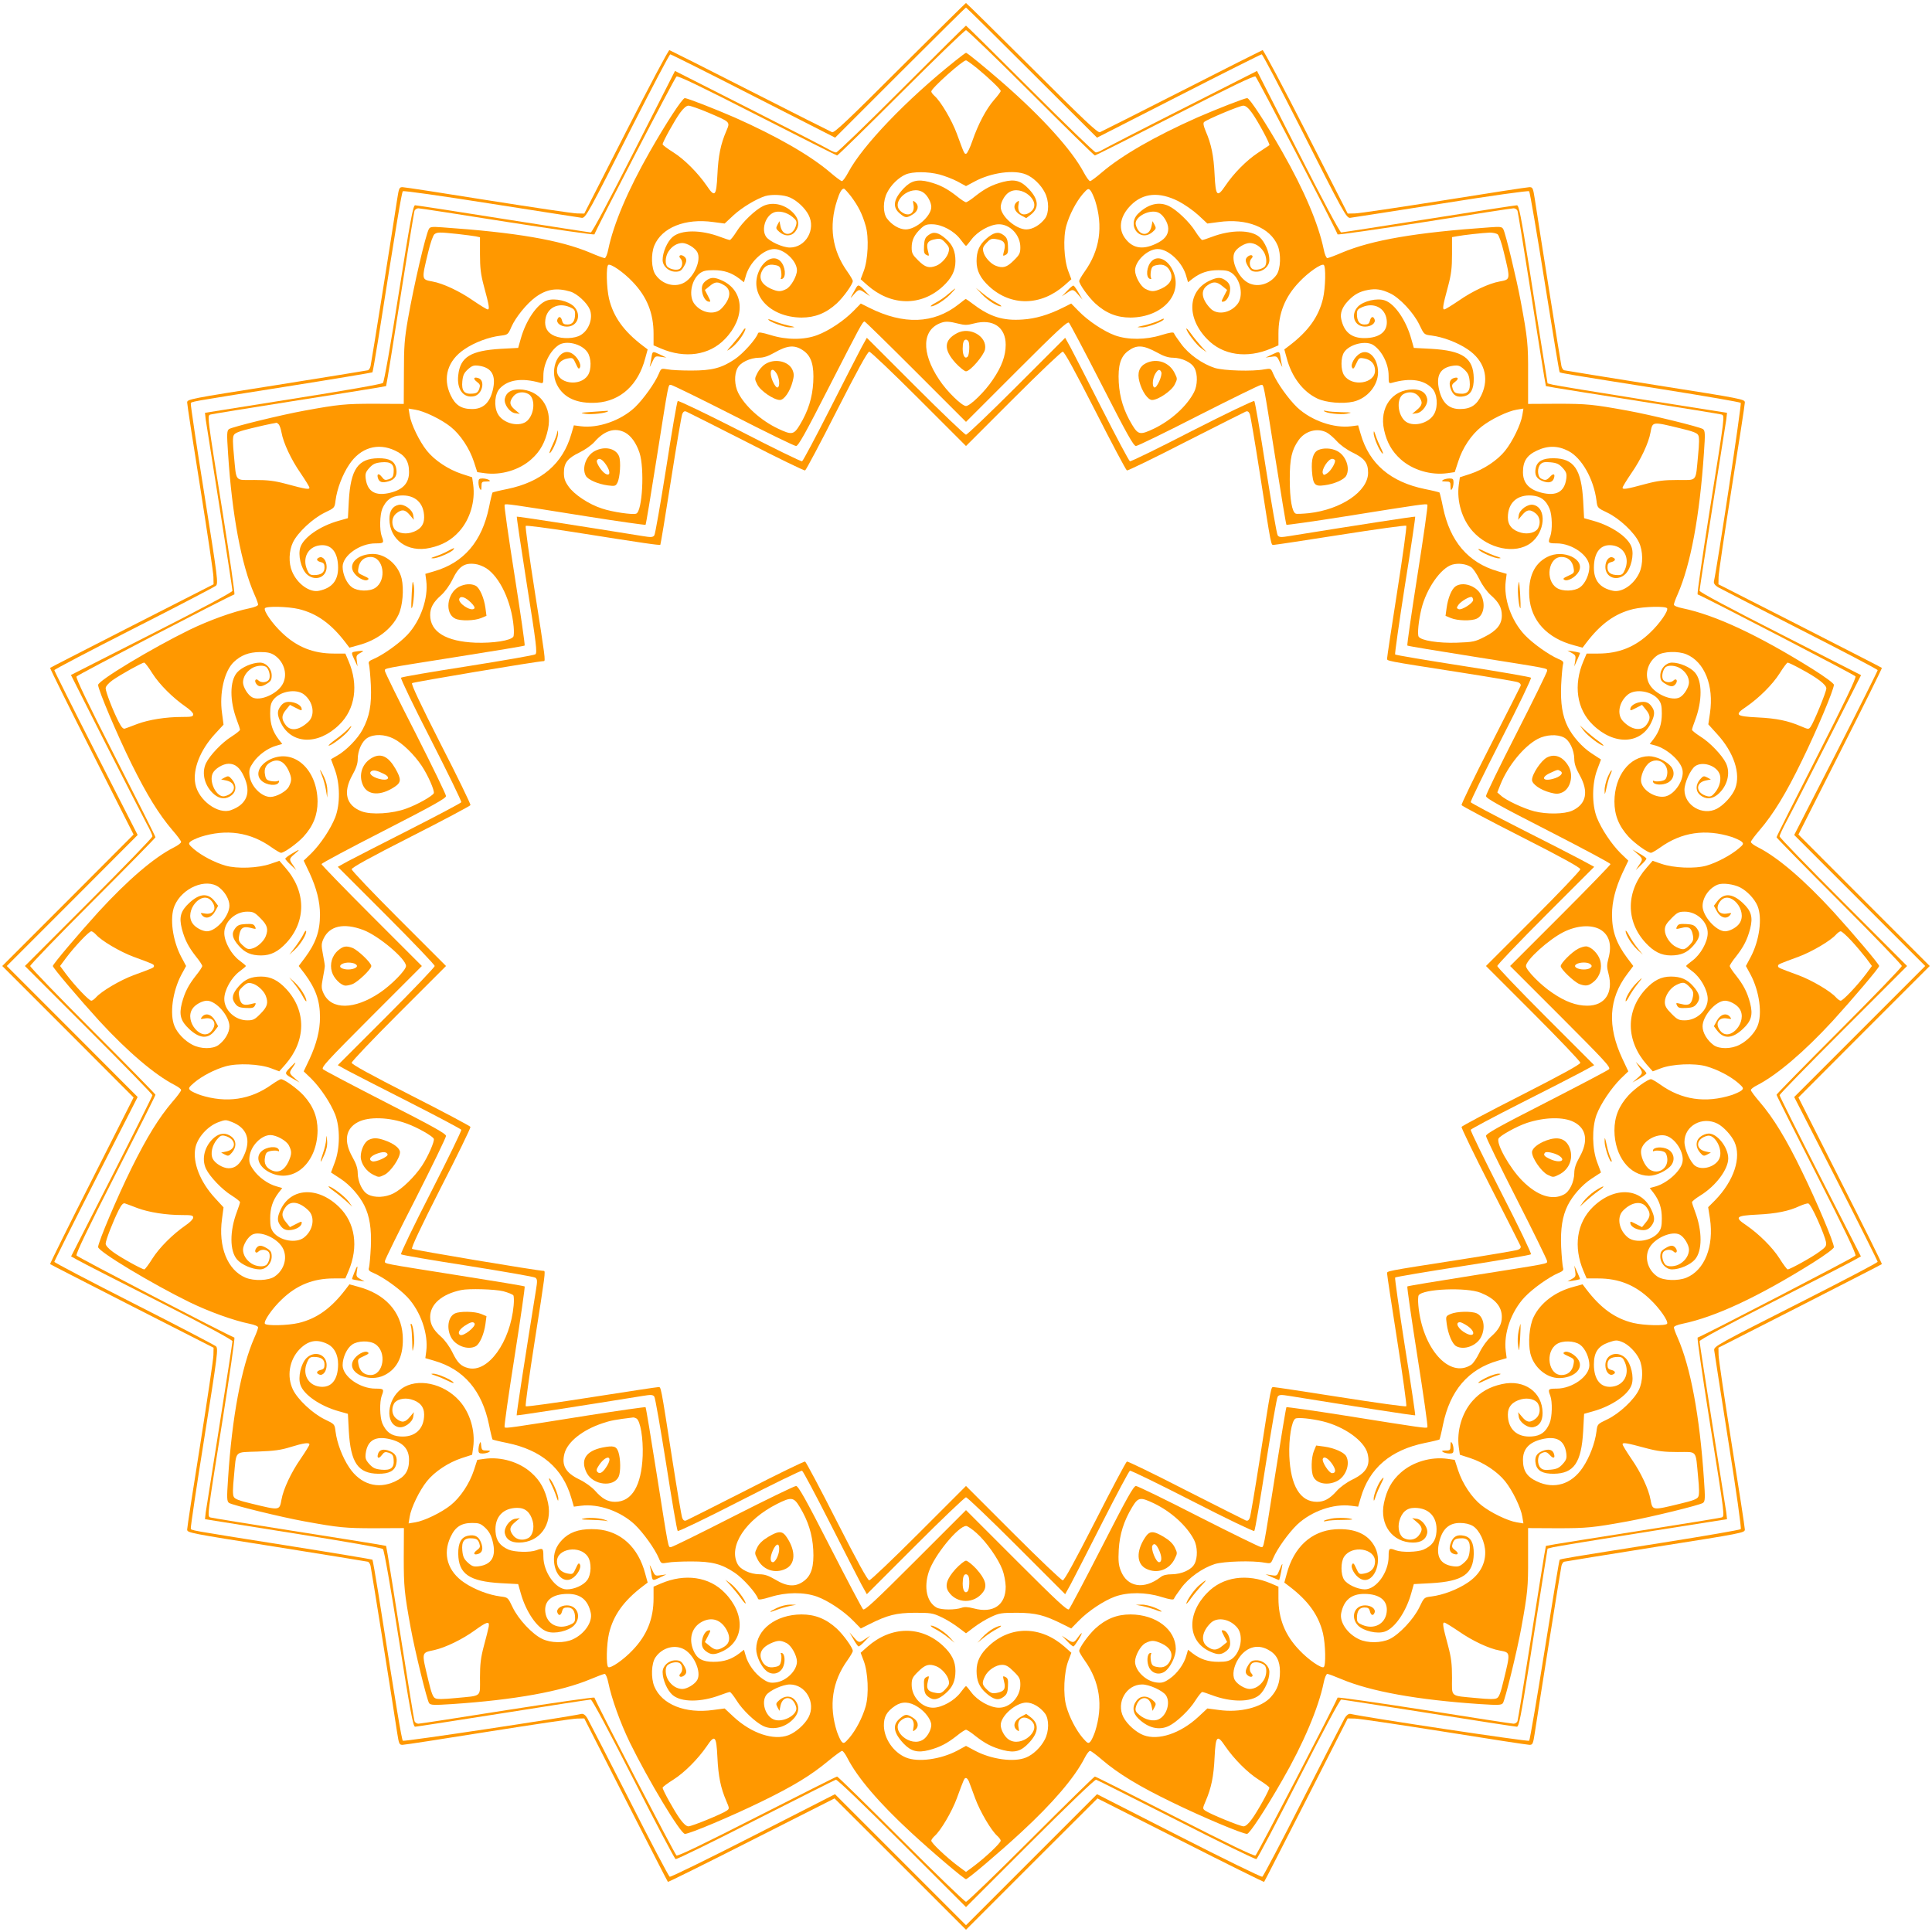 <?xml version="1.0" standalone="no"?>
<!DOCTYPE svg PUBLIC "-//W3C//DTD SVG 20010904//EN"
 "http://www.w3.org/TR/2001/REC-SVG-20010904/DTD/svg10.dtd">
<svg version="1.0" xmlns="http://www.w3.org/2000/svg"
 width="1280pt" height="1280pt" viewBox="0 0 1280 1280"
 preserveAspectRatio="xMidYMid meet">
<g transform="translate(0,1280) scale(0.1,-0.1)"
fill="#ff9800" stroke="none">
<path d="M5963 12349 c-345 -345 -435 -430 -450 -425 -10 4 -254 127 -543 274
-288 147 -529 268 -535 270 -6 1 -135 -242 -287 -540 l-277 -543 -48 1 c-26 0
-292 40 -590 87 -299 48 -553 87 -566 87 -22 0 -24 -6 -36 -82 -27 -181 -171
-1084 -176 -1104 -3 -12 -10 -24 -17 -27 -7 -2 -280 -46 -605 -98 -585 -92
-593 -94 -593 -116 0 -13 39 -267 87 -566 47 -298 87 -564 87 -590 l1 -48
-540 -275 c-297 -152 -542 -277 -543 -279 -2 -2 121 -251 275 -554 l278 -550
-435 -436 -435 -435 435 -435 435 -436 -278 -550 c-154 -303 -277 -552 -275
-554 1 -2 246 -127 543 -279 l540 -275 -1 -48 c0 -26 -40 -292 -87 -590 -48
-299 -87 -553 -87 -566 0 -22 8 -24 593 -116 325 -52 598 -96 605 -98 7 -3 14
-15 17 -27 5 -20 149 -923 176 -1104 12 -76 14 -82 36 -82 13 0 267 39 566 87
298 47 564 87 590 87 l48 1 275 -540 c152 -297 277 -542 279 -543 2 -2 251
121 554 275 l550 278 436 -435 435 -435 435 435 436 435 550 -278 c303 -154
552 -277 554 -275 2 1 127 246 279 543 l275 540 48 -1 c26 0 292 -40 590 -87
299 -48 553 -87 566 -87 22 0 24 6 36 83 27 180 171 1083 176 1103 3 12 10 24
17 27 7 2 280 46 606 98 584 92 592 94 592 116 0 13 -39 267 -87 566 -47 298
-87 564 -87 590 l-1 48 540 275 c297 152 542 277 543 279 2 2 -121 251 -275
554 l-278 550 435 436 435 435 -435 435 -435 436 278 550 c154 303 277 552
275 554 -1 2 -246 127 -543 279 l-540 275 1 48 c0 26 40 292 87 590 48 299 87
553 87 566 0 22 -8 24 -592 116 -326 52 -599 96 -606 98 -7 3 -14 15 -17 27
-5 20 -149 923 -176 1104 -12 76 -14 82 -36 82 -13 0 -267 -39 -566 -87 -298
-47 -564 -87 -590 -87 l-48 -1 -277 543 c-152 298 -281 541 -287 540 -6 -2
-247 -123 -535 -270 -289 -147 -533 -270 -543 -274 -15 -5 -105 80 -450 425
-238 237 -434 431 -437 431 -3 0 -199 -194 -437 -431z m873 -30 l432 -431 541
276 c297 152 545 276 550 276 6 0 116 -210 247 -467 298 -589 314 -619 340
-616 10 1 279 43 598 93 338 54 582 88 587 83 5 -5 51 -276 103 -602 52 -326
96 -595 99 -597 6 -6 60 -15 686 -114 278 -44 509 -84 514 -89 7 -7 -153
-1069 -178 -1184 -2 -12 7 -25 28 -38 18 -10 263 -136 545 -280 281 -143 512
-264 512 -269 0 -5 -124 -253 -276 -551 l-277 -541 434 -434 434 -434 -434
-434 -434 -434 277 -541 c152 -298 276 -546 276 -551 0 -5 -219 -120 -487
-256 -579 -293 -599 -304 -596 -330 1 -10 43 -279 93 -598 54 -338 88 -582 83
-587 -5 -5 -236 -45 -514 -89 -626 -99 -680 -108 -686 -114 -3 -2 -47 -271
-99 -597 -52 -326 -98 -597 -103 -602 -7 -7 -1069 152 -1184 178 -12 2 -25 -7
-38 -28 -10 -18 -135 -260 -277 -539 -141 -279 -263 -510 -269 -512 -7 -3
-256 119 -554 271 l-541 276 -434 -434 -434 -434 -434 434 -434 434 -541 -276
c-298 -152 -547 -274 -554 -271 -6 2 -128 233 -269 512 -142 279 -267 521
-277 539 -13 21 -26 30 -38 28 -114 -25 -1177 -185 -1184 -178 -8 8 -43 218
-163 981 -19 117 -36 216 -39 219 -3 2 -259 45 -569 94 -669 106 -629 99 -634
113 -2 6 38 277 90 601 89 560 93 591 76 606 -10 8 -254 136 -544 283 -289
147 -526 271 -526 276 0 5 124 253 276 551 l276 541 -433 434 -434 434 434
434 433 434 -276 541 c-152 298 -276 546 -276 551 0 5 237 129 526 276 290
147 534 275 544 283 17 15 13 46 -76 606 -52 324 -92 595 -90 601 5 14 -35 7
634 113 310 49 566 92 569 94 3 3 20 102 39 219 120 763 155 973 163 981 5 5
251 -30 587 -83 319 -50 588 -92 598 -93 26 -3 42 27 340 616 131 257 241 467
247 467 5 0 253 -124 550 -276 l542 -276 431 431 c237 237 433 431 436 431 3
0 199 -194 436 -431z"/>
<path d="M5975 12210 c-231 -231 -427 -420 -435 -420 -8 0 -28 8 -45 18 -16
10 -253 132 -526 270 l-497 252 -272 -535 c-162 -319 -277 -535 -286 -535 -7
0 -269 41 -581 90 -312 50 -575 90 -583 90 -13 0 -32 -102 -108 -582 -54 -343
-97 -588 -105 -595 -7 -8 -253 -51 -596 -105 l-583 -93 5 -45 c4 -25 45 -287
92 -582 47 -296 85 -544 85 -552 0 -9 -200 -116 -535 -286 l-535 -272 231
-457 c128 -251 249 -488 270 -527 22 -39 39 -78 39 -85 0 -8 -190 -204 -422
-436 l-423 -423 423 -423 c232 -232 422 -427 422 -433 0 -5 -121 -248 -269
-539 l-270 -529 47 -26 c26 -15 266 -138 535 -274 309 -157 487 -253 487 -262
0 -8 -38 -256 -85 -552 -47 -295 -88 -557 -92 -582 l-5 -45 583 -93 c343 -54
589 -97 596 -105 8 -7 51 -252 105 -595 76 -480 95 -582 108 -582 8 0 271 41
583 90 312 50 574 90 581 90 9 0 122 -212 282 -526 147 -289 273 -528 280
-531 7 -3 246 114 530 259 285 144 524 265 532 267 9 2 192 -174 438 -420
l424 -424 424 424 c246 246 429 422 438 420 8 -2 247 -123 532 -267 284 -145
523 -262 530 -259 7 3 133 242 280 531 160 314 273 526 282 526 7 0 269 -41
581 -90 312 -50 575 -90 583 -90 13 0 27 71 79 398 34 218 76 484 93 589 l31
193 36 9 c20 5 287 49 595 98 l558 88 -5 45 c-4 25 -45 287 -92 582 -47 296
-85 544 -85 552 0 9 178 105 488 262 268 136 508 259 534 274 l47 26 -270 529
c-148 291 -269 534 -269 539 0 6 190 201 422 433 l423 423 -423 423 c-232 232
-422 428 -422 436 0 7 22 55 49 105 27 50 148 287 270 527 l221 436 -535 273
c-335 170 -535 277 -535 286 0 8 38 256 85 552 47 295 88 557 92 582 l5 45
-558 88 c-308 49 -575 93 -595 98 l-36 9 -31 193 c-17 105 -59 371 -93 590
-52 326 -66 397 -79 397 -8 0 -271 -40 -583 -90 -312 -49 -574 -90 -581 -90
-9 0 -124 216 -286 535 l-272 535 -497 -252 c-273 -138 -509 -260 -526 -270
-16 -10 -37 -18 -45 -18 -8 0 -204 189 -435 420 -231 231 -422 420 -425 420
-3 0 -194 -189 -425 -420z m855 -25 c228 -228 419 -415 424 -415 4 0 243 120
529 266 364 186 525 264 535 257 10 -6 524 -993 544 -1046 2 -4 260 33 575 82
314 50 580 91 591 91 11 0 23 -8 26 -17 3 -10 42 -247 86 -528 44 -280 85
-538 91 -572 l11 -61 61 -11 c34 -6 292 -47 572 -91 281 -44 518 -83 529 -86
24 -8 27 15 -79 -649 -47 -297 -82 -541 -78 -543 54 -21 1040 -533 1046 -543
6 -10 -72 -173 -257 -536 -146 -286 -266 -525 -266 -530 0 -4 187 -195 415
-423 228 -228 415 -422 415 -430 0 -8 -187 -202 -415 -430 -228 -228 -415
-419 -415 -423 0 -5 120 -244 266 -530 185 -363 263 -526 257 -536 -6 -10
-992 -522 -1046 -543 -4 -2 31 -246 78 -543 106 -664 103 -641 79 -649 -11 -3
-248 -42 -529 -86 -280 -44 -538 -85 -572 -91 l-61 -11 -11 -61 c-6 -34 -47
-291 -91 -572 -44 -280 -83 -518 -86 -527 -3 -10 -15 -18 -26 -18 -11 0 -277
41 -591 91 -315 49 -573 86 -575 82 -20 -52 -533 -1040 -544 -1046 -9 -6 -179
76 -534 257 -287 146 -525 266 -530 266 -5 0 -196 -187 -424 -415 -228 -228
-422 -415 -430 -415 -8 0 -202 187 -430 415 -228 228 -419 415 -424 415 -5 0
-243 -120 -530 -266 -355 -181 -525 -263 -534 -257 -11 6 -524 994 -544 1046
-2 4 -260 -33 -575 -82 -314 -50 -580 -91 -591 -91 -11 0 -23 8 -26 18 -3 9
-42 247 -86 527 -44 281 -85 538 -91 572 l-11 61 -61 11 c-34 6 -291 47 -572
91 -280 44 -518 83 -529 86 -24 8 -27 -15 79 649 47 297 82 541 78 543 -54 21
-1040 533 -1046 544 -6 9 70 169 257 535 146 286 266 525 266 530 0 4 -187
195 -415 423 -228 228 -415 422 -415 430 0 8 187 202 415 430 228 228 415 419
415 423 0 5 -120 244 -266 530 -187 366 -263 526 -257 535 6 11 992 523 1046
544 4 2 -31 246 -78 543 -106 664 -103 641 -79 649 11 3 249 42 529 86 281 44
538 85 572 91 l61 11 11 61 c6 34 47 292 91 572 44 281 83 518 86 528 3 9 15
17 26 17 11 0 277 -41 591 -91 315 -49 573 -86 575 -82 20 52 533 1040 544
1046 10 7 167 -69 535 -257 286 -146 525 -266 529 -266 5 0 196 187 424 415
228 228 422 415 430 415 8 0 202 -187 430 -415z"/>
<path d="M6330 12398 c-325 -259 -616 -563 -710 -740 -17 -32 -36 -58 -42 -58
-6 0 -41 26 -77 57 -132 113 -353 240 -632 364 -131 57 -315 129 -332 129 -16
0 -125 -167 -232 -355 -147 -258 -240 -479 -275 -647 -6 -32 -17 -58 -24 -58
-6 0 -50 16 -96 36 -200 84 -491 134 -982 168 -68 5 -79 3 -87 -12 -22 -42
-98 -367 -138 -594 -23 -132 -27 -181 -27 -358 l-1 -206 -195 1 c-192 0 -236
-4 -465 -46 -154 -28 -480 -108 -498 -122 -14 -11 -15 -30 -6 -162 26 -406 88
-736 174 -932 14 -31 25 -61 25 -69 0 -7 -23 -17 -57 -24 -108 -22 -268 -80
-398 -143 -249 -122 -605 -336 -605 -365 0 -32 128 -334 221 -522 103 -208
181 -334 272 -441 32 -36 57 -71 57 -77 0 -7 -21 -23 -47 -36 -133 -67 -307
-217 -500 -427 -130 -143 -303 -347 -303 -359 0 -12 175 -218 308 -364 189
-205 369 -358 500 -425 23 -12 42 -26 42 -33 0 -6 -25 -41 -57 -77 -91 -107
-169 -233 -272 -441 -93 -188 -221 -490 -221 -522 0 -29 356 -243 605 -365
130 -63 290 -121 397 -143 35 -7 58 -17 58 -24 0 -8 -11 -38 -25 -69 -86 -196
-148 -526 -174 -932 -9 -132 -8 -151 6 -162 18 -14 344 -94 498 -122 230 -42
273 -46 465 -46 l196 1 -1 -196 c0 -192 4 -235 46 -465 28 -154 108 -480 122
-499 11 -13 29 -14 152 -6 417 28 724 84 917 165 45 19 88 35 94 35 7 0 18
-26 24 -57 22 -108 80 -268 143 -398 122 -249 336 -605 365 -605 31 0 301 114
499 210 220 107 335 177 454 276 43 35 82 64 88 64 6 0 22 -21 35 -47 67 -131
211 -299 420 -492 147 -136 354 -311 366 -311 12 0 219 175 366 311 209 193
353 361 420 492 13 26 29 47 36 47 6 0 41 -26 77 -57 108 -93 248 -178 463
-282 200 -98 469 -211 500 -211 16 0 119 156 233 355 139 240 241 481 275 648
6 31 17 57 24 57 6 0 49 -16 94 -35 193 -81 500 -137 917 -165 123 -8 141 -7
152 6 14 19 94 345 122 499 42 231 46 272 45 465 l0 196 195 -1 c194 0 236 4
466 46 154 28 480 108 498 122 14 11 15 30 6 157 -28 418 -88 741 -174 937
-14 31 -25 61 -25 69 0 7 23 17 58 24 216 45 498 176 860 402 86 54 142 96
142 105 0 32 -113 301 -211 501 -104 215 -189 355 -282 463 -31 36 -57 71 -57
77 0 7 19 21 43 33 130 67 310 220 499 425 133 146 308 352 308 364 0 12 -173
216 -303 359 -193 210 -367 360 -499 427 -27 13 -48 29 -48 36 0 6 26 41 57
77 93 108 178 248 282 463 98 200 211 469 211 501 0 9 -56 51 -142 105 -362
226 -644 357 -860 402 -35 7 -58 17 -58 24 0 8 11 38 25 69 86 196 146 519
174 937 9 127 8 146 -6 157 -18 14 -344 94 -498 122 -230 42 -272 46 -466 46
l-195 -1 0 196 c1 198 -3 239 -49 485 -28 150 -100 448 -115 476 -9 17 -19 18
-88 13 -491 -34 -782 -84 -982 -168 -46 -20 -90 -36 -96 -36 -7 0 -18 26 -24
58 -35 168 -128 389 -275 647 -107 188 -216 355 -232 355 -17 0 -201 -72 -332
-129 -279 -124 -500 -251 -632 -364 -36 -31 -71 -57 -77 -57 -6 0 -25 26 -42
58 -78 147 -271 361 -530 588 -123 107 -241 204 -250 204 -3 0 -34 -23 -70
-52z m142 -49 c80 -66 158 -141 158 -152 0 -5 -20 -32 -45 -60 -51 -59 -104
-158 -143 -271 -15 -44 -33 -81 -40 -84 -13 -4 -13 -3 -63 133 -33 89 -106
213 -147 249 -12 11 -22 24 -22 30 0 21 207 206 230 206 5 0 37 -23 72 -51z
m-1782 -294 c152 -65 148 -61 122 -123 -37 -86 -53 -162 -59 -289 -7 -144 -17
-154 -71 -73 -58 84 -146 173 -220 220 -40 25 -72 49 -72 54 0 15 79 158 116
209 22 30 42 47 55 47 12 0 70 -20 129 -45z m3604 -2 c40 -55 123 -210 116
-215 -3 -2 -38 -25 -78 -52 -75 -50 -158 -134 -214 -217 -54 -80 -64 -69 -71
74 -6 126 -22 203 -59 288 -14 34 -18 53 -11 60 17 17 236 109 260 109 16 0
34 -15 57 -47z m-2070 -409 c33 -9 87 -29 119 -46 l57 -31 58 31 c110 59 261
79 340 46 47 -19 98 -68 124 -119 29 -55 29 -135 2 -172 -32 -43 -82 -73 -124
-73 -69 0 -170 88 -170 149 0 30 25 77 52 95 84 59 226 -63 148 -126 -48 -39
-94 -13 -82 47 5 27 4 29 -12 16 -28 -24 -16 -63 26 -86 l37 -20 28 21 c58 44
56 100 -9 170 -53 57 -94 69 -172 49 -72 -19 -119 -43 -184 -94 -28 -23 -56
-41 -62 -41 -6 0 -34 18 -62 41 -65 51 -112 75 -184 94 -74 19 -118 8 -166
-42 -69 -73 -77 -125 -27 -167 37 -31 45 -32 87 -6 36 22 43 58 15 81 -15 13
-16 11 -11 -16 12 -60 -34 -86 -82 -47 -78 63 64 185 148 126 27 -18 52 -65
52 -95 0 -61 -101 -149 -170 -149 -42 0 -92 30 -124 73 -27 37 -27 117 2 172
25 50 76 99 122 119 46 20 147 20 224 0z m-585 -146 c49 -66 74 -117 96 -193
23 -77 16 -227 -13 -302 l-20 -53 45 -40 c157 -138 355 -141 500 -7 58 54 83
103 83 167 0 65 -18 108 -64 148 -49 43 -81 50 -114 25 -22 -16 -28 -29 -30
-71 -2 -42 0 -53 16 -61 19 -10 19 -8 9 30 -12 49 1 67 54 75 29 5 39 1 62
-24 24 -25 28 -36 22 -60 -7 -34 -48 -80 -83 -93 -47 -18 -73 -10 -118 35 -38
37 -44 49 -44 85 0 50 17 85 60 126 26 25 39 30 78 29 63 -1 145 -45 186 -101
17 -23 33 -42 36 -42 3 0 19 19 36 42 39 53 122 100 180 101 75 2 144 -71 144
-152 0 -39 -5 -50 -44 -88 -45 -45 -71 -53 -118 -35 -35 13 -76 59 -83 93 -6
24 -2 35 22 60 23 25 33 29 62 24 53 -8 66 -26 54 -75 -10 -38 -10 -40 9 -30
16 8 18 19 16 61 -2 42 -8 55 -30 71 -33 25 -65 18 -114 -25 -46 -40 -64 -83
-64 -148 0 -64 25 -113 83 -167 145 -134 343 -131 500 7 l45 40 -20 53 c-29
75 -36 224 -13 303 21 73 64 156 109 209 31 35 36 38 49 25 8 -8 22 -39 32
-67 55 -173 32 -332 -70 -474 -19 -27 -35 -54 -35 -61 0 -21 61 -106 106 -148
71 -65 144 -94 234 -94 212 2 351 155 281 310 -34 75 -100 105 -141 64 -34
-34 -41 -108 -11 -118 8 -3 11 0 7 7 -4 6 -4 26 -1 45 6 29 12 35 41 40 43 9
72 -7 89 -47 18 -44 -3 -82 -58 -108 -51 -23 -69 -23 -108 -3 -32 16 -68 81
-69 122 0 63 83 142 150 142 72 0 166 -89 190 -182 l11 -38 32 25 c52 39 101
55 170 55 51 0 70 -5 92 -22 56 -44 74 -151 34 -202 -48 -62 -137 -76 -181
-28 -58 61 -65 119 -19 151 38 28 63 26 100 -5 l31 -25 -21 -41 c-19 -37 -19
-39 -2 -36 22 4 43 44 43 85 0 22 -8 38 -26 52 -33 26 -57 26 -109 2 -147 -68
-155 -247 -17 -388 103 -107 264 -130 423 -62 l49 21 0 77 c0 136 44 245 138
343 60 64 146 123 162 113 15 -9 12 -151 -5 -224 -29 -120 -97 -215 -223 -311
l-33 -25 16 -58 c32 -123 107 -222 202 -267 58 -28 170 -37 240 -21 92 22 162
106 163 193 0 94 -61 159 -118 127 -35 -19 -66 -73 -54 -94 7 -13 12 -8 27 25
18 40 20 41 54 35 45 -8 71 -37 71 -80 0 -87 -154 -110 -205 -31 -23 34 -23
118 0 152 35 54 146 81 195 47 57 -39 100 -125 100 -202 0 -51 1 -53 23 -47
119 34 211 21 266 -38 33 -35 40 -116 14 -166 -35 -68 -149 -94 -198 -46 -49
49 -52 151 -5 176 35 19 77 12 99 -16 29 -37 26 -58 -11 -89 l-32 -27 29 4
c38 4 79 61 70 98 -9 40 -41 60 -94 60 -138 -1 -224 -121 -191 -269 18 -82 52
-142 110 -194 79 -71 200 -107 309 -92 l49 7 23 70 c28 90 87 178 153 230 61
49 176 105 236 114 l43 7 -7 -43 c-9 -60 -65 -175 -114 -236 -51 -64 -143
-125 -232 -154 l-68 -22 -7 -49 c-15 -109 21 -230 92 -309 105 -117 281 -153
383 -79 97 71 110 233 20 254 -37 9 -94 -32 -98 -70 l-4 -29 27 32 c31 37 52
40 89 11 28 -22 35 -64 16 -99 -15 -28 -66 -42 -113 -29 -58 16 -87 49 -87
101 0 96 61 152 158 145 60 -4 94 -30 118 -87 18 -41 20 -143 5 -183 -17 -44
-14 -47 42 -47 103 0 217 -81 217 -155 0 -51 -28 -112 -62 -136 -37 -27 -116
-29 -154 -4 -79 51 -56 205 31 205 43 0 72 -26 80 -71 6 -34 5 -36 -35 -54
-33 -15 -38 -20 -25 -27 21 -12 75 19 94 54 47 82 -102 153 -208 98 -87 -44
-127 -134 -119 -264 11 -158 118 -274 295 -321 l58 -16 25 33 c96 126 191 194
311 223 73 17 215 20 224 5 10 -16 -49 -102 -113 -162 -98 -94 -207 -138 -343
-138 l-77 0 -21 -49 c-68 -159 -45 -320 62 -423 141 -138 320 -130 388 17 24
52 24 76 -2 109 -14 18 -30 26 -52 26 -41 0 -81 -21 -85 -43 -3 -17 -1 -17 36
2 l41 21 25 -31 c31 -37 33 -62 5 -100 -33 -46 -101 -36 -157 24 -42 45 -25
129 34 176 51 40 158 22 202 -34 17 -22 22 -41 22 -92 0 -69 -16 -118 -55
-170 l-25 -32 37 -10 c76 -21 165 -99 179 -158 16 -63 -45 -162 -110 -179 -61
-15 -147 33 -162 91 -10 39 22 113 58 135 59 35 126 -14 113 -83 -6 -30 -12
-36 -41 -42 -19 -3 -39 -3 -45 1 -7 4 -10 1 -7 -7 7 -20 62 -23 97 -5 40 21
51 68 24 105 -27 36 -99 71 -148 71 -129 -1 -228 -130 -229 -300 0 -90 29
-163 94 -234 42 -45 127 -106 148 -106 7 0 34 16 61 35 142 102 301 125 474
70 28 -10 59 -24 67 -32 13 -13 11 -18 -20 -44 -51 -44 -147 -95 -214 -114
-76 -22 -217 -16 -299 12 l-58 20 -39 -45 c-138 -156 -141 -354 -7 -499 54
-58 103 -83 167 -83 65 0 108 18 148 64 43 49 50 81 25 114 -16 22 -29 28 -71
30 -42 2 -53 0 -61 -16 -10 -19 -8 -19 29 -10 49 13 67 1 76 -49 5 -29 2 -39
-22 -64 -32 -33 -43 -35 -87 -14 -42 20 -77 73 -77 114 0 26 10 43 44 77 38
39 49 44 88 44 81 0 154 -69 152 -144 -1 -58 -48 -141 -101 -180 -23 -17 -42
-33 -42 -36 0 -3 19 -19 42 -36 53 -39 100 -122 101 -180 2 -75 -71 -144 -152
-144 -39 0 -50 5 -88 44 -34 34 -44 51 -44 77 0 41 35 94 77 114 44 21 55 19
87 -14 24 -25 27 -35 22 -64 -9 -50 -27 -62 -76 -49 -37 9 -39 9 -29 -10 8
-16 19 -18 61 -16 42 2 55 8 71 30 25 33 18 65 -25 114 -40 46 -83 64 -148 64
-64 0 -113 -25 -167 -83 -134 -145 -131 -343 7 -500 l40 -45 53 20 c75 29 224
36 303 13 73 -21 156 -64 209 -109 35 -31 38 -36 25 -49 -8 -8 -39 -22 -67
-32 -173 -55 -332 -32 -474 70 -27 19 -54 35 -61 35 -21 0 -106 -61 -148 -106
-65 -71 -94 -144 -94 -234 1 -170 100 -299 229 -300 49 0 121 35 148 71 27 37
16 84 -24 105 -35 18 -90 15 -97 -5 -3 -8 0 -11 7 -7 6 4 26 4 45 1 29 -6 35
-12 41 -42 13 -69 -54 -118 -113 -83 -36 22 -68 96 -58 135 15 58 101 106 162
91 65 -17 126 -116 110 -179 -14 -59 -103 -137 -179 -158 l-37 -10 25 -32 c39
-52 55 -101 55 -170 0 -51 -5 -70 -22 -92 -44 -56 -151 -74 -202 -34 -59 47
-76 131 -35 176 57 60 125 70 158 24 28 -38 26 -63 -5 -100 l-25 -31 -41 21
c-37 19 -39 19 -36 2 4 -22 44 -43 85 -43 22 0 38 8 52 26 26 33 26 57 2 109
-68 147 -246 156 -387 19 -108 -105 -131 -265 -63 -425 l21 -49 77 0 c136 0
245 -44 343 -138 64 -60 123 -146 113 -162 -9 -15 -151 -12 -224 5 -120 29
-215 97 -311 223 l-25 33 -58 -16 c-123 -32 -222 -107 -267 -202 -28 -58 -37
-170 -21 -240 22 -91 106 -163 190 -163 97 0 163 60 130 118 -19 35 -73 66
-94 54 -13 -7 -8 -12 25 -27 40 -18 41 -20 35 -54 -8 -45 -37 -71 -80 -71 -87
0 -110 154 -31 205 38 25 117 23 154 -4 34 -24 62 -85 62 -136 0 -74 -114
-155 -217 -155 -56 0 -59 -3 -42 -47 15 -40 13 -142 -5 -183 -24 -57 -58 -83
-118 -87 -97 -7 -158 49 -158 145 0 52 29 85 87 101 47 13 98 -1 113 -29 19
-35 12 -77 -16 -99 -37 -29 -58 -26 -89 11 l-27 32 4 -29 c4 -38 61 -79 98
-70 40 9 60 41 60 94 -1 138 -121 224 -269 191 -82 -18 -142 -52 -194 -110
-71 -79 -107 -200 -92 -309 l7 -49 68 -22 c89 -29 181 -90 232 -154 49 -61
105 -176 114 -236 l7 -43 -43 7 c-60 9 -175 65 -236 114 -64 51 -125 143 -154
232 l-22 68 -49 7 c-109 15 -230 -21 -309 -92 -60 -53 -93 -115 -111 -201 -30
-144 56 -261 192 -262 53 0 85 20 94 60 9 37 -32 94 -70 98 l-29 4 32 -27 c37
-31 40 -52 11 -89 -22 -28 -64 -35 -99 -16 -28 15 -42 66 -29 113 16 58 49 87
101 87 96 0 152 -61 145 -158 -4 -60 -30 -94 -87 -119 -41 -17 -143 -19 -183
-4 -44 17 -47 14 -47 -41 0 -106 -82 -218 -158 -218 -49 1 -116 32 -137 64
-23 34 -23 118 0 152 51 79 205 56 205 -31 0 -43 -26 -72 -71 -80 -34 -6 -36
-5 -54 35 -15 33 -20 38 -27 25 -12 -21 19 -75 54 -94 82 -47 153 102 98 208
-44 87 -134 127 -264 119 -158 -11 -274 -118 -321 -295 l-16 -58 33 -25 c126
-96 194 -191 223 -311 17 -73 20 -215 5 -224 -16 -10 -102 49 -162 113 -94 98
-138 207 -138 343 l0 77 -49 21 c-159 68 -320 45 -423 -62 -138 -141 -130
-320 17 -388 52 -24 76 -24 109 2 18 14 26 30 26 52 0 41 -21 81 -43 85 -17 3
-17 1 2 -36 l21 -41 -31 -25 c-37 -31 -62 -33 -100 -5 -46 33 -36 101 24 158
45 41 129 24 176 -35 40 -51 22 -158 -34 -202 -22 -17 -41 -22 -92 -22 -69 0
-118 16 -170 55 l-32 25 -11 -38 c-15 -56 -61 -120 -111 -154 -36 -25 -51 -29
-86 -25 -71 8 -143 78 -143 139 1 41 37 106 69 122 39 20 57 20 108 -3 55 -26
76 -64 58 -108 -17 -40 -46 -56 -89 -47 -29 5 -35 11 -41 40 -3 19 -3 39 1 45
4 7 1 10 -7 7 -20 -7 -23 -62 -5 -97 21 -40 68 -51 105 -24 36 27 71 99 71
148 -1 129 -130 228 -300 229 -90 0 -163 -29 -234 -94 -45 -42 -106 -127 -106
-148 0 -7 16 -34 35 -61 102 -142 125 -301 70 -474 -10 -28 -24 -59 -32 -67
-13 -13 -18 -10 -49 25 -45 53 -88 136 -109 209 -23 79 -16 228 13 303 l20 53
-45 40 c-157 138 -355 141 -500 7 -58 -54 -83 -103 -83 -167 0 -65 18 -108 64
-148 49 -43 81 -50 114 -25 22 16 28 29 30 71 2 42 0 53 -16 61 -19 10 -19 8
-10 -29 13 -49 1 -67 -49 -76 -29 -5 -39 -2 -64 22 -33 32 -35 43 -14 87 20
42 73 77 114 77 26 0 43 -10 77 -44 39 -38 44 -49 44 -88 0 -81 -69 -154 -144
-152 -58 1 -141 48 -180 101 -17 23 -33 42 -36 42 -3 0 -19 -19 -36 -42 -39
-53 -122 -100 -180 -101 -75 -2 -144 71 -144 152 0 39 5 50 44 88 45 45 71 53
118 35 35 -13 76 -59 83 -93 6 -24 2 -35 -22 -60 -23 -25 -33 -29 -62 -24 -53
8 -66 26 -54 75 10 38 10 40 -9 30 -16 -8 -18 -19 -16 -61 2 -42 8 -55 30 -71
33 -25 65 -18 114 25 46 40 64 83 64 148 0 64 -25 113 -83 167 -145 134 -343
131 -500 -7 l-45 -40 20 -53 c29 -75 36 -224 13 -303 -21 -73 -64 -156 -109
-209 -31 -35 -36 -38 -49 -25 -8 8 -22 39 -32 67 -55 173 -32 332 70 474 19
27 35 54 35 61 0 21 -61 106 -106 148 -71 65 -144 94 -234 94 -170 -1 -299
-100 -300 -229 0 -49 35 -121 71 -148 37 -27 84 -16 105 24 18 35 15 90 -5 97
-8 3 -11 0 -7 -7 4 -6 4 -26 1 -45 -6 -29 -12 -35 -41 -40 -43 -9 -72 7 -89
47 -18 44 3 82 58 108 51 23 69 23 108 3 32 -16 68 -81 69 -122 0 -61 -72
-131 -143 -139 -35 -4 -50 0 -86 25 -50 34 -96 98 -111 154 l-11 38 -32 -25
c-52 -39 -101 -55 -170 -55 -74 0 -110 21 -133 76 -33 79 -10 155 58 190 66
34 127 12 164 -58 25 -48 18 -86 -18 -108 -43 -26 -60 -25 -97 6 l-31 25 21
41 c19 37 19 39 2 36 -22 -4 -43 -44 -43 -85 0 -22 8 -38 26 -52 33 -26 57
-26 109 -2 147 68 155 247 17 388 -103 107 -264 130 -423 62 l-49 -21 0 -77
c0 -136 -44 -245 -138 -343 -60 -64 -146 -123 -162 -113 -15 9 -12 151 5 224
29 120 97 215 223 311 l33 25 -16 58 c-46 177 -164 284 -321 295 -95 6 -162
-11 -212 -53 -48 -42 -72 -89 -72 -144 0 -97 60 -163 118 -130 35 19 66 73 54
94 -7 13 -12 8 -27 -25 -18 -40 -20 -41 -54 -35 -45 8 -71 37 -71 80 0 87 154
110 205 31 25 -38 23 -117 -4 -154 -24 -34 -85 -62 -136 -62 -74 0 -155 114
-155 218 0 55 -3 58 -47 41 -40 -15 -142 -13 -183 4 -57 25 -83 59 -87 119 -7
97 49 158 145 158 52 0 85 -29 101 -87 13 -47 -1 -98 -29 -113 -35 -19 -77
-12 -99 16 -29 37 -26 58 11 89 l32 27 -29 -4 c-38 -4 -79 -61 -70 -98 9 -40
41 -60 94 -60 136 1 222 118 192 262 -18 86 -51 148 -111 201 -79 71 -200 107
-309 92 l-49 -7 -22 -68 c-29 -89 -90 -181 -154 -232 -61 -49 -176 -105 -236
-114 l-43 -7 7 43 c9 60 65 175 114 236 51 64 143 125 232 154 l68 22 7 49
c15 109 -21 230 -92 309 -105 117 -281 153 -383 79 -97 -71 -110 -233 -20
-254 37 -9 94 32 98 70 l4 29 -27 -32 c-31 -37 -52 -40 -89 -11 -28 22 -35 64
-16 99 15 28 66 42 113 29 58 -16 87 -49 87 -101 0 -96 -61 -152 -158 -145
-60 4 -94 30 -119 87 -17 41 -19 143 -4 183 17 44 14 47 -41 47 -104 0 -218
81 -218 155 0 51 28 112 62 136 37 27 116 29 154 4 79 -51 56 -205 -31 -205
-43 0 -72 26 -80 71 -6 34 -5 36 35 54 33 15 38 20 25 27 -21 12 -75 -19 -94
-54 -47 -82 102 -153 208 -98 87 44 127 134 119 264 -11 158 -118 274 -295
321 l-58 16 -25 -33 c-96 -126 -191 -194 -311 -223 -73 -17 -215 -20 -224 -5
-10 16 49 102 113 162 98 94 207 138 343 138 l77 0 21 49 c68 160 45 320 -63
425 -141 137 -319 128 -387 -19 -24 -52 -24 -76 2 -109 14 -18 30 -26 52 -26
41 0 81 21 85 43 3 17 1 17 -36 -2 l-41 -21 -25 31 c-31 37 -33 62 -5 100 32
46 90 39 151 -19 48 -44 34 -133 -28 -181 -51 -40 -158 -22 -202 34 -17 22
-22 41 -22 92 0 69 16 118 55 170 l25 32 -38 11 c-56 15 -120 61 -154 111 -25
36 -29 51 -25 86 8 71 78 143 139 143 41 -1 106 -37 122 -69 20 -39 20 -57 -3
-108 -26 -55 -64 -76 -108 -58 -40 17 -56 46 -47 89 5 29 11 35 40 41 19 3 39
3 45 -1 7 -4 10 -1 7 7 -10 30 -84 23 -118 -11 -41 -41 -11 -107 64 -141 155
-70 308 69 310 281 0 90 -29 163 -94 234 -42 45 -127 106 -148 106 -7 0 -34
-16 -61 -35 -142 -102 -301 -125 -474 -70 -28 10 -59 24 -67 32 -13 13 -10 18
25 49 53 45 136 88 209 109 79 23 228 16 303 -13 l53 -20 40 45 c138 157 141
355 7 500 -54 58 -103 83 -167 83 -65 0 -108 -18 -148 -64 -43 -49 -50 -81
-25 -114 16 -22 29 -28 71 -30 42 -2 53 0 61 16 10 19 8 19 -30 9 -49 -12 -67
1 -75 54 -5 29 -1 39 24 62 25 24 36 28 60 22 34 -7 80 -48 93 -83 18 -47 10
-73 -35 -118 -38 -39 -49 -44 -88 -44 -81 0 -154 69 -152 144 1 58 48 141 101
180 23 17 42 33 42 36 0 3 -19 19 -42 36 -53 39 -100 122 -101 180 -2 75 71
144 152 144 39 0 50 -5 88 -44 45 -45 53 -71 35 -118 -13 -35 -59 -76 -93 -83
-24 -6 -35 -2 -60 22 -25 23 -29 33 -24 62 8 53 26 66 75 54 38 -10 40 -10 30
9 -8 16 -19 18 -61 16 -42 -2 -55 -8 -71 -30 -25 -33 -18 -65 25 -114 40 -46
83 -64 148 -64 64 0 113 25 167 83 134 145 131 343 -7 499 l-39 45 -58 -20
c-82 -29 -223 -34 -299 -12 -73 21 -156 65 -209 109 -35 31 -38 36 -25 49 8 8
39 22 67 32 173 55 332 32 474 -70 27 -19 54 -35 61 -35 21 0 106 61 148 106
65 71 94 144 94 234 -2 212 -155 351 -310 281 -75 -34 -105 -100 -64 -141 34
-34 108 -41 118 -11 3 8 0 11 -7 7 -6 -4 -26 -4 -45 -1 -29 6 -35 12 -40 41
-9 43 7 72 47 89 44 18 82 -3 108 -58 23 -51 23 -69 3 -108 -16 -32 -81 -68
-122 -69 -61 0 -131 72 -139 143 -4 35 0 50 25 86 34 50 98 96 154 111 l38 11
-25 32 c-39 52 -55 101 -55 170 0 51 5 70 22 92 44 56 151 74 202 34 62 -48
76 -137 29 -181 -62 -58 -120 -65 -152 -19 -28 38 -26 63 5 100 l25 31 41 -21
c37 -19 39 -19 36 -2 -4 22 -44 43 -85 43 -22 0 -38 -8 -52 -26 -26 -33 -26
-57 -2 -109 68 -147 247 -155 388 -17 107 103 130 264 62 423 l-21 49 -77 0
c-136 0 -245 44 -343 138 -64 60 -123 146 -113 162 9 15 151 12 224 -5 120
-29 215 -97 311 -223 l25 -33 58 16 c123 32 222 107 267 202 28 58 37 170 21
240 -22 91 -106 163 -190 163 -97 0 -163 -60 -130 -118 19 -35 73 -66 94 -54
13 7 8 12 -25 27 -40 18 -41 20 -35 54 8 45 37 71 80 71 87 0 110 -154 31
-205 -38 -25 -117 -23 -154 4 -34 24 -62 85 -62 136 0 74 114 155 218 155 55
0 58 3 41 47 -15 40 -13 142 4 183 25 57 59 83 119 87 97 7 158 -49 158 -145
0 -52 -29 -85 -87 -101 -47 -13 -98 1 -113 29 -19 35 -12 77 16 99 37 29 58
26 89 -11 l27 -32 -4 29 c-4 38 -61 79 -98 70 -40 -9 -60 -41 -60 -94 1 -138
121 -224 269 -191 82 18 142 52 194 110 71 79 107 200 92 309 l-7 49 -68 22
c-89 29 -181 90 -232 154 -49 61 -105 176 -114 236 l-7 43 43 -7 c60 -9 175
-65 236 -114 64 -51 125 -143 154 -232 l22 -68 49 -7 c109 -15 230 21 309 92
60 53 93 115 111 201 30 144 -56 261 -192 262 -53 0 -85 -20 -94 -60 -9 -37
32 -94 70 -98 l29 -4 -32 27 c-37 31 -40 52 -11 89 22 28 64 35 99 16 47 -25
44 -127 -5 -176 -49 -48 -163 -22 -198 46 -26 50 -19 131 14 166 55 59 147 72
267 38 21 -6 22 -4 22 47 0 77 43 163 100 202 49 34 152 10 191 -45 27 -37 29
-116 4 -154 -51 -79 -205 -56 -205 31 0 43 26 72 71 80 34 6 36 5 54 -35 15
-33 20 -38 27 -25 12 21 -19 75 -54 94 -82 47 -153 -102 -98 -208 44 -87 133
-127 264 -119 157 11 275 118 321 295 l16 58 -33 25 c-126 96 -194 191 -223
311 -17 73 -20 215 -5 224 16 10 102 -49 162 -113 94 -98 138 -207 138 -343
l0 -77 49 -21 c159 -68 320 -45 423 62 138 141 130 320 -17 388 -52 24 -76 24
-109 -2 -18 -14 -26 -30 -26 -52 0 -41 21 -81 43 -85 17 -3 17 -1 -2 36 l-21
41 31 25 c37 31 54 32 97 6 50 -30 44 -88 -16 -152 -44 -48 -133 -34 -181 28
-40 51 -22 158 34 202 22 17 41 22 92 22 69 0 118 -16 170 -55 l32 -25 11 38
c24 93 118 182 190 182 66 0 150 -79 150 -141 0 -38 -40 -109 -71 -124 -37
-19 -55 -19 -106 4 -55 26 -76 64 -58 108 17 40 46 56 89 47 29 -5 35 -11 41
-40 3 -19 3 -39 -1 -45 -4 -7 -1 -10 7 -7 30 10 23 84 -11 118 -41 41 -107 11
-141 -64 -70 -155 69 -308 281 -310 90 0 163 29 234 94 45 42 106 127 106 148
0 7 -16 34 -35 61 -102 142 -125 302 -69 474 17 54 31 77 45 77 5 0 26 -24 48
-52z m-404 -7 c47 -21 99 -70 122 -115 50 -96 -19 -216 -124 -216 -47 0 -135
40 -157 71 -33 47 -6 136 48 160 34 16 89 3 126 -28 26 -21 30 -31 25 -52 -19
-76 -89 -82 -104 -10 l-7 34 -13 -24 c-12 -23 -11 -27 13 -48 37 -31 79 -30
105 3 28 36 26 76 -5 114 -54 64 -141 87 -208 55 -52 -25 -138 -107 -176 -169
-19 -30 -39 -56 -45 -56 -5 0 -33 9 -62 20 -129 49 -261 49 -318 -1 -35 -31
-65 -101 -65 -151 0 -41 40 -78 85 -78 29 0 39 6 55 33 23 37 22 55 -2 71 -21
13 -36 0 -20 -16 17 -17 15 -53 -3 -68 -16 -13 -60 -7 -82 12 -19 16 -16 69 6
102 23 35 56 55 91 56 32 0 85 -32 100 -61 27 -50 -19 -160 -83 -199 -62 -38
-149 -16 -194 50 -28 40 -31 137 -8 193 50 120 205 182 390 156 l76 -10 60 56
c56 51 149 107 209 126 45 13 124 9 165 -10z m2572 -24 c39 -20 98 -61 132
-92 l60 -56 76 10 c185 26 340 -36 390 -156 23 -56 20 -153 -7 -193 -46 -66
-133 -88 -195 -50 -64 39 -110 149 -83 199 15 29 68 61 100 61 35 -1 68 -21
91 -56 22 -33 25 -86 6 -102 -22 -19 -66 -25 -82 -12 -18 15 -20 51 -3 68 16
16 1 29 -20 16 -24 -16 -25 -34 -2 -71 16 -27 26 -33 55 -33 45 0 85 37 85 78
0 50 -30 120 -65 151 -57 50 -189 50 -318 1 -29 -11 -56 -20 -62 -20 -5 0 -26
26 -45 56 -38 62 -124 144 -176 169 -65 31 -136 14 -201 -48 -82 -77 8 -196
93 -124 24 21 25 25 13 48 l-13 24 -7 -34 c-15 -72 -85 -66 -104 10 -13 51 93
107 151 80 31 -14 64 -68 64 -106 0 -43 -25 -74 -84 -101 -90 -42 -157 -28
-206 43 -43 63 -27 144 42 213 81 82 188 91 315 27z m-4777 -217 c52 -6 107
-13 123 -16 l27 -6 0 -113 c0 -90 5 -132 26 -211 35 -129 39 -154 25 -154 -6
0 -50 27 -97 59 -89 62 -200 114 -269 126 -73 14 -73 9 -28 195 14 60 32 110
41 118 19 14 29 15 152 2z m6892 -2 c9 -8 27 -58 41 -118 45 -186 45 -181 -28
-195 -69 -12 -180 -64 -269 -126 -47 -32 -91 -59 -97 -59 -14 0 -10 25 25 154
21 79 26 121 26 212 l0 113 34 6 c42 8 168 22 217 24 19 0 42 -5 51 -11z
m-6143 -380 c44 -13 110 -74 128 -117 24 -56 -4 -138 -60 -171 -39 -24 -122
-27 -172 -6 -48 20 -69 57 -62 108 10 78 84 116 160 84 31 -13 37 -20 37 -46
0 -47 -16 -70 -50 -70 -23 0 -31 5 -36 25 -7 28 -22 33 -31 9 -9 -24 22 -48
63 -48 72 0 99 80 46 134 -37 36 -126 57 -176 40 -66 -21 -142 -132 -176 -255
l-17 -60 -114 -6 c-201 -12 -270 -54 -283 -175 -11 -94 35 -154 105 -139 55
12 76 105 28 120 -31 10 -37 -4 -9 -25 21 -16 23 -22 15 -47 -9 -23 -17 -29
-46 -31 -54 -5 -72 19 -66 82 4 40 11 55 37 79 28 25 39 28 72 24 87 -12 117
-66 92 -165 -21 -83 -65 -122 -136 -122 -72 0 -112 26 -143 93 -54 114 -19
229 92 303 67 46 162 81 239 90 48 6 50 7 72 58 28 64 102 155 161 198 73 53
140 63 230 36z m5430 -11 c63 -29 156 -128 194 -207 32 -67 32 -67 81 -73 78
-10 172 -46 239 -91 111 -74 146 -189 92 -303 -31 -67 -71 -93 -143 -93 -71 0
-115 39 -136 122 -25 99 5 153 92 165 33 4 44 1 72 -24 26 -24 33 -39 37 -79
6 -63 -12 -87 -66 -82 -29 2 -37 8 -46 31 -8 25 -6 31 15 47 28 21 22 35 -9
25 -28 -9 -34 -37 -17 -78 16 -39 42 -52 87 -42 44 10 64 48 63 120 -3 134
-73 182 -283 194 l-114 6 -17 60 c-34 123 -110 234 -176 255 -50 17 -139 -4
-176 -40 -53 -54 -26 -134 46 -134 41 0 72 24 63 48 -9 24 -24 19 -31 -9 -5
-20 -13 -25 -36 -25 -34 0 -50 23 -50 70 0 26 6 33 37 46 76 32 150 -6 160
-84 10 -77 -45 -122 -149 -122 -85 0 -134 41 -152 126 -9 39 7 81 47 122 39
41 75 61 130 71 53 10 90 4 146 -22z m-7362 -869 c6 -7 14 -31 18 -53 12 -69
64 -180 126 -269 32 -47 59 -91 59 -97 0 -14 -25 -10 -154 25 -79 21 -121 26
-211 26 -132 0 -118 -17 -135 161 -8 81 -9 123 -1 136 7 15 39 27 118 46 59
14 119 28 133 30 14 2 28 5 31 6 4 0 11 -5 16 -11z m9286 -26 c80 -19 111 -30
118 -45 8 -13 7 -55 -1 -136 -17 -178 -3 -161 -135 -161 -90 0 -132 -5 -211
-26 -129 -35 -154 -39 -154 -25 0 6 27 50 59 97 62 89 114 200 126 269 14 73
9 73 198 27z m-8516 -147 c67 -31 93 -71 93 -143 0 -71 -39 -115 -122 -136
-99 -25 -153 5 -165 92 -4 33 -1 44 24 72 24 26 39 33 79 37 63 6 87 -12 82
-66 -2 -29 -8 -37 -31 -46 -25 -8 -31 -6 -47 15 -21 27 -35 22 -26 -8 9 -27
28 -33 70 -21 43 12 60 40 51 85 -9 49 -45 69 -120 68 -133 -2 -182 -73 -194
-283 l-6 -114 -60 -17 c-123 -34 -234 -110 -255 -176 -17 -50 4 -139 40 -176
54 -53 134 -26 134 46 0 41 -24 72 -48 63 -24 -9 -19 -24 9 -31 20 -5 25 -13
25 -36 0 -34 -23 -50 -70 -50 -26 0 -33 6 -46 37 -32 76 6 150 84 160 77 10
122 -45 122 -149 0 -85 -41 -134 -126 -152 -62 -14 -145 46 -179 128 -24 56
-21 137 6 193 32 66 130 157 209 196 67 32 67 32 73 81 10 78 46 172 91 239
74 111 189 146 303 92z m7774 -3 c88 -45 168 -186 186 -328 6 -49 6 -49 73
-81 79 -38 177 -130 208 -195 28 -57 29 -147 3 -203 -36 -78 -115 -132 -175
-119 -85 18 -126 67 -126 152 0 104 45 159 122 149 78 -10 116 -84 84 -160
-13 -31 -20 -37 -46 -37 -47 0 -70 16 -70 50 0 23 5 31 25 36 28 7 33 22 9 31
-24 9 -48 -22 -48 -63 0 -72 80 -99 134 -46 36 37 57 126 40 176 -21 66 -132
142 -255 176 l-60 17 -6 114 c-12 210 -61 281 -194 283 -72 1 -110 -19 -120
-63 -10 -45 3 -71 42 -87 41 -17 69 -11 78 17 10 30 -3 35 -25 11 -23 -25 -33
-27 -61 -12 -24 14 -26 72 -2 95 13 13 28 16 67 12 40 -4 55 -11 79 -37 25
-28 28 -39 24 -72 -12 -87 -66 -117 -165 -92 -83 21 -122 65 -122 136 0 72 26
112 93 143 72 34 139 33 208 -3z m-8571 -1354 c66 -46 88 -133 50 -195 -39
-64 -149 -110 -199 -83 -29 15 -61 68 -61 100 1 35 21 68 56 91 33 22 86 25
102 6 19 -22 25 -66 12 -82 -15 -18 -51 -20 -68 -3 -16 16 -29 1 -16 -20 16
-24 34 -25 72 -2 26 16 32 26 32 55 0 45 -37 85 -78 85 -50 0 -120 -30 -151
-65 -50 -57 -50 -189 -1 -318 11 -29 20 -56 20 -62 0 -5 -26 -26 -56 -45 -62
-38 -144 -124 -169 -176 -32 -67 -9 -154 55 -208 38 -31 78 -33 114 -5 33 26
34 68 3 105 -21 24 -25 25 -48 13 l-24 -13 34 -7 c72 -15 66 -85 -10 -104 -51
-13 -107 93 -80 151 14 31 68 64 106 64 43 0 74 -25 101 -84 50 -107 20 -185
-85 -223 -85 -32 -217 65 -237 174 -18 96 32 223 129 329 l58 63 -10 76 c-19
132 15 279 78 339 47 45 100 65 172 66 52 0 73 -5 99 -22z m9353 7 c120 -50
183 -207 156 -390 l-11 -74 58 -64 c111 -121 158 -262 120 -361 -18 -47 -74
-109 -121 -134 -94 -49 -215 21 -215 125 0 47 40 135 71 157 47 33 136 6 160
-48 16 -34 3 -89 -28 -126 -21 -26 -31 -30 -52 -25 -76 19 -82 89 -10 104 l34
7 -24 13 c-23 12 -27 11 -48 -13 -31 -37 -30 -79 3 -105 36 -28 76 -26 114 5
64 54 87 141 55 208 -25 52 -107 138 -169 176 -30 19 -56 40 -56 45 0 6 9 33
20 62 49 129 49 261 -1 318 -31 35 -101 65 -151 65 -41 0 -78 -40 -78 -85 0
-29 6 -39 33 -55 37 -23 55 -22 71 2 13 21 0 36 -16 20 -17 -17 -53 -15 -68 3
-13 16 -7 60 12 82 16 19 69 16 102 -6 35 -23 55 -56 56 -91 0 -32 -32 -85
-61 -100 -50 -27 -160 19 -199 83 -38 62 -16 149 50 195 40 27 137 30 193 7z
m-10163 -127 c47 -74 136 -162 220 -220 27 -18 50 -41 50 -50 0 -16 -10 -18
-74 -18 -107 0 -219 -18 -295 -46 -36 -14 -74 -28 -83 -31 -12 -4 -23 8 -42
45 -38 74 -86 199 -86 222 0 13 18 33 45 53 54 38 196 117 210 117 6 0 30 -32
55 -72z m10919 31 c109 -58 171 -105 171 -130 0 -23 -83 -225 -104 -254 -13
-18 -15 -18 -64 3 -86 37 -162 53 -289 59 -144 7 -154 17 -73 71 84 58 173
146 220 220 25 40 49 72 54 72 5 0 43 -18 85 -41z m-10479 -1447 c40 -30 70
-81 70 -122 0 -69 -88 -170 -149 -170 -30 0 -77 25 -95 52 -59 84 63 226 126
148 39 -48 13 -94 -47 -82 -27 5 -29 4 -16 -12 24 -28 63 -16 86 26 l20 37
-21 28 c-44 58 -100 56 -170 -9 -57 -53 -69 -94 -49 -172 19 -72 43 -119 94
-184 23 -28 41 -56 41 -62 0 -6 -18 -34 -41 -62 -51 -65 -75 -112 -94 -184
-20 -78 -8 -119 49 -172 70 -65 126 -67 170 -9 l21 28 -20 37 c-23 42 -62 54
-86 26 -13 -16 -11 -17 16 -12 60 12 86 -34 47 -82 -63 -78 -185 64 -126 148
18 27 65 52 95 52 61 0 149 -101 149 -170 0 -42 -30 -92 -73 -124 -37 -27
-117 -27 -172 2 -51 26 -100 77 -119 124 -33 79 -13 230 46 341 l31 57 -31 58
c-59 110 -79 261 -46 340 49 119 209 187 294 124z m10080 -2 c46 -24 95 -76
114 -122 33 -79 13 -230 -46 -340 l-31 -58 31 -57 c59 -111 79 -262 46 -341
-19 -47 -68 -98 -119 -124 -55 -29 -135 -29 -172 -2 -43 32 -73 82 -73 124 0
69 88 170 149 170 30 0 77 -25 95 -52 59 -84 -63 -226 -126 -148 -39 48 -13
94 47 82 27 -5 29 -4 16 12 -24 28 -63 16 -86 -26 l-20 -37 21 -28 c44 -58
100 -56 170 9 57 53 69 94 49 172 -19 72 -43 119 -94 184 -23 28 -41 56 -41
62 0 6 18 34 41 62 51 65 75 112 94 184 20 78 8 119 -49 172 -70 65 -126 67
-170 9 l-21 -28 20 -37 c23 -42 62 -54 86 -26 13 16 11 17 -16 12 -60 -12 -86
34 -47 82 63 78 185 -64 126 -148 -18 -27 -65 -52 -95 -52 -59 0 -149 101
-149 167 0 57 43 119 100 142 32 13 105 4 150 -19z m-10894 -312 c36 -41 160
-114 249 -147 134 -49 135 -50 135 -61 0 -11 -1 -12 -135 -61 -89 -33 -213
-106 -249 -147 -11 -12 -25 -22 -31 -22 -15 0 -109 99 -167 176 l-40 54 40 54
c58 77 152 176 167 176 6 0 20 -10 31 -22z m11628 -39 c32 -34 75 -86 98 -115
l40 -54 -40 -54 c-58 -77 -152 -176 -167 -176 -6 0 -20 10 -31 22 -36 41 -160
114 -249 147 -134 49 -135 50 -135 61 0 11 1 12 135 61 89 33 213 106 249 147
11 12 25 22 31 22 7 0 38 -28 69 -61z m-10729 -1202 c101 -39 130 -118 81
-223 -27 -59 -58 -84 -101 -84 -38 0 -92 33 -106 64 -16 34 -3 89 28 126 21
26 31 30 52 25 76 -19 82 -89 10 -104 l-34 -7 24 -13 c23 -12 27 -11 48 13 31
37 30 79 -3 105 -36 28 -76 26 -114 -5 -64 -54 -87 -141 -55 -208 25 -52 107
-138 169 -176 30 -19 56 -39 56 -45 0 -5 -9 -33 -20 -62 -49 -129 -49 -261 1
-318 31 -35 101 -65 151 -65 41 0 78 40 78 85 0 29 -6 39 -32 55 -38 23 -56
22 -72 -2 -13 -21 0 -36 16 -20 17 17 53 15 68 -3 13 -16 7 -60 -12 -82 -16
-19 -69 -16 -102 6 -35 23 -55 56 -56 91 0 32 32 85 61 100 50 27 160 -19 199
-83 38 -62 16 -149 -50 -194 -40 -28 -137 -31 -193 -8 -120 50 -182 205 -156
390 l10 76 -58 63 c-97 106 -147 233 -129 329 13 70 82 147 155 173 43 16 48
16 86 1z m9845 -12 c40 -21 91 -77 111 -120 48 -104 -3 -258 -128 -387 l-46
-46 12 -76 c27 -184 -35 -341 -156 -391 -56 -23 -153 -20 -193 8 -66 45 -88
132 -50 194 39 64 149 110 199 83 29 -15 61 -68 61 -100 -1 -35 -21 -68 -56
-91 -33 -22 -86 -25 -102 -6 -19 22 -25 66 -12 82 15 18 51 20 68 3 16 -16 29
-1 16 20 -16 24 -34 25 -71 2 -27 -16 -33 -26 -33 -55 0 -45 37 -85 78 -85 50
0 120 30 151 65 50 57 50 189 1 318 -11 29 -20 57 -20 62 0 6 25 26 56 45 102
63 184 173 184 245 0 73 -72 165 -129 165 -16 0 -40 -9 -55 -21 -33 -26 -34
-68 -3 -105 21 -24 25 -25 48 -13 l24 13 -34 7 c-72 15 -66 85 10 104 51 13
107 -93 80 -151 -24 -54 -113 -81 -160 -48 -32 23 -71 110 -71 159 0 107 119
172 220 120z m-10469 -559 c76 -28 188 -46 295 -46 64 0 74 -2 74 -17 0 -10
-23 -33 -50 -51 -84 -58 -173 -146 -220 -220 -25 -40 -49 -72 -54 -72 -15 0
-158 79 -208 116 -29 21 -48 42 -48 54 0 23 49 148 86 222 19 37 30 49 42 45
9 -3 47 -17 83 -31z m11132 -80 c27 -60 51 -124 54 -142 5 -29 1 -35 -43 -67
-51 -38 -195 -117 -210 -117 -5 0 -29 32 -54 72 -47 74 -136 162 -220 220 -81
54 -71 64 73 71 125 6 209 23 281 57 23 10 48 18 56 17 9 -1 35 -48 63 -111z
m-9870 -822 c42 -22 67 -70 67 -132 0 -104 -45 -159 -122 -149 -78 10 -116 84
-84 160 13 31 20 37 46 37 47 0 70 -16 70 -50 0 -23 -5 -31 -25 -36 -28 -7
-33 -22 -9 -31 24 -9 48 22 48 63 0 72 -80 99 -134 46 -36 -37 -57 -126 -40
-176 21 -66 132 -142 255 -176 l60 -17 6 -114 c12 -210 61 -281 194 -283 72
-1 110 19 120 63 10 45 -3 71 -42 87 -41 17 -69 11 -78 -17 -10 -31 4 -37 25
-9 16 21 22 23 47 15 23 -9 29 -17 31 -46 5 -54 -19 -72 -82 -66 -40 4 -55 11
-79 37 -25 28 -28 39 -24 72 12 87 66 117 165 92 83 -21 122 -65 122 -136 0
-72 -26 -112 -93 -143 -114 -54 -229 -19 -303 92 -45 67 -81 161 -91 239 -6
49 -6 49 -73 81 -79 39 -177 130 -209 196 -42 87 -25 195 42 266 59 61 117 72
190 35z m8574 15 c40 -15 92 -67 114 -114 26 -56 25 -146 -3 -203 -31 -65
-129 -157 -208 -195 -67 -32 -67 -32 -73 -81 -10 -78 -46 -172 -91 -239 -74
-111 -189 -146 -303 -92 -67 31 -93 71 -93 143 0 71 39 115 122 136 99 25 153
-5 165 -92 4 -33 1 -44 -24 -72 -24 -26 -39 -33 -79 -37 -39 -4 -54 -1 -67 12
-24 23 -22 81 2 95 28 15 38 13 61 -12 22 -24 35 -19 25 11 -9 28 -37 34 -78
17 -39 -16 -52 -42 -42 -87 10 -44 48 -64 120 -63 133 2 182 73 194 283 l6
114 60 17 c123 34 234 110 255 176 17 50 -4 139 -40 176 -54 53 -134 26 -134
-46 0 -41 24 -72 48 -63 24 9 19 24 -9 31 -20 5 -25 13 -25 36 0 34 23 50 70
50 26 0 33 -6 46 -37 32 -76 -6 -150 -84 -160 -76 -10 -122 45 -122 147 0 80
27 121 97 146 47 16 55 17 90 3z m-8697 -679 c0 -6 -27 -49 -59 -96 -62 -89
-114 -200 -126 -269 -14 -73 -9 -73 -198 -27 -80 19 -111 30 -118 45 -8 13 -7
55 1 136 17 176 -1 158 158 164 109 4 153 10 217 30 87 27 125 32 125 17z
m8854 -24 c79 -21 121 -26 211 -26 132 0 118 17 135 -161 8 -81 9 -123 1 -136
-7 -15 -38 -26 -118 -45 -189 -46 -184 -46 -198 27 -12 69 -64 180 -126 269
-32 47 -59 91 -59 97 0 14 25 10 154 -25z m-7689 -528 c25 -24 39 -49 49 -90
25 -99 -5 -153 -92 -165 -33 -4 -44 -1 -72 24 -26 24 -33 39 -37 79 -6 63 12
87 66 82 29 -2 37 -8 46 -31 8 -25 6 -31 -15 -47 -28 -21 -22 -35 9 -25 28 9
34 37 17 78 -16 39 -42 52 -87 42 -44 -10 -64 -48 -63 -120 2 -133 73 -182
283 -194 l114 -6 17 -60 c34 -123 110 -234 176 -255 50 -17 139 4 176 40 53
54 26 134 -46 134 -41 0 -72 -24 -63 -48 9 -24 24 -19 31 9 5 20 13 25 36 25
34 0 50 -23 50 -70 0 -26 -6 -33 -37 -46 -76 -32 -150 6 -160 84 -10 77 45
122 149 122 85 0 134 -41 152 -126 13 -60 -41 -139 -119 -175 -56 -26 -146
-25 -203 3 -65 31 -157 129 -195 208 -32 67 -32 67 -81 73 -78 10 -172 46
-239 91 -111 74 -146 189 -92 303 31 67 71 93 143 93 45 0 57 -4 87 -32z
m6543 12 c44 -27 82 -108 82 -176 0 -80 -40 -149 -117 -200 -67 -45 -161 -81
-239 -91 -49 -6 -49 -6 -81 -73 -38 -78 -132 -178 -196 -209 -56 -27 -146 -28
-202 -2 -78 36 -132 115 -119 175 18 85 67 126 152 126 104 0 159 -45 149
-122 -10 -78 -84 -116 -160 -84 -31 13 -37 20 -37 46 0 47 16 70 50 70 23 0
31 -5 36 -25 7 -28 22 -33 31 -9 9 24 -22 48 -63 48 -72 0 -99 -80 -46 -134
37 -36 126 -57 176 -40 66 21 142 132 176 255 l17 60 114 6 c210 12 280 60
283 194 1 72 -19 110 -63 120 -45 10 -71 -3 -87 -42 -17 -41 -11 -69 17 -78
31 -10 37 4 9 25 -21 16 -23 22 -15 47 9 23 17 29 46 31 54 5 72 -19 66 -82
-4 -40 -11 -55 -37 -79 -28 -25 -39 -28 -72 -24 -87 12 -117 66 -92 165 21 83
65 122 136 122 35 0 64 -7 86 -20z m-6520 -667 c-3 -16 -17 -72 -32 -127 -21
-79 -26 -121 -26 -211 0 -132 17 -118 -161 -135 -81 -8 -123 -9 -136 -1 -15 7
-26 38 -45 118 -46 192 -48 182 40 201 74 17 184 70 267 130 82 59 99 64 93
25z m6428 -32 c89 -62 200 -114 269 -126 73 -14 73 -9 27 -198 -19 -80 -30
-111 -45 -118 -13 -8 -55 -7 -136 1 -178 17 -161 3 -161 135 0 90 -5 132 -26
211 -35 129 -39 154 -25 154 6 0 50 -27 97 -59z m-5129 -121 c64 -39 110 -149
83 -199 -15 -29 -68 -61 -100 -61 -35 1 -68 21 -91 56 -22 33 -25 86 -6 102
22 19 66 25 82 12 18 -15 20 -51 3 -68 -16 -16 -1 -29 20 -16 24 16 25 34 2
72 -16 26 -26 32 -55 32 -45 0 -85 -37 -85 -78 0 -50 30 -120 65 -151 57 -50
189 -50 318 -1 29 11 57 20 62 20 6 0 26 -26 45 -56 38 -62 124 -144 176 -169
67 -32 154 -9 208 55 31 38 33 78 5 114 -26 33 -68 34 -105 3 -24 -21 -25 -25
-13 -48 l13 -24 7 34 c15 72 85 66 104 -10 13 -51 -93 -107 -151 -80 -54 24
-81 113 -48 160 22 31 110 71 157 71 105 0 174 -121 124 -217 -25 -48 -84
-100 -133 -119 -98 -37 -244 11 -363 121 l-60 56 -76 -10 c-185 -26 -340 36
-390 156 -23 56 -20 153 8 193 45 66 132 88 194 50z m3863 1 c56 -29 80 -73
80 -146 0 -72 -17 -120 -60 -168 -60 -69 -206 -106 -345 -86 l-76 10 -60 -56
c-119 -110 -265 -158 -363 -121 -49 19 -108 71 -133 119 -50 96 19 217 124
217 47 0 135 -40 157 -71 33 -47 6 -136 -48 -160 -34 -16 -89 -3 -126 28 -26
21 -30 31 -25 52 19 76 89 82 104 10 l7 -34 13 24 c12 23 11 27 -13 48 -37 31
-79 30 -105 -3 -32 -40 -27 -84 12 -121 65 -62 136 -79 201 -48 52 25 138 107
176 169 19 30 40 56 45 56 6 0 33 -9 62 -20 129 -49 261 -49 318 1 35 31 65
101 65 151 0 41 -40 78 -85 78 -29 0 -39 -6 -55 -32 -23 -38 -22 -56 2 -72 21
-13 36 0 20 16 -17 17 -15 53 3 68 16 13 60 7 82 -12 19 -16 16 -69 -6 -102
-23 -35 -56 -55 -91 -56 -32 0 -85 32 -100 61 -17 31 -7 89 24 138 49 77 124
101 196 62z m-2319 -380 c49 -31 89 -85 89 -120 0 -30 -25 -77 -52 -95 -84
-59 -226 63 -148 126 48 39 94 13 82 -47 -5 -27 -4 -29 11 -16 28 23 21 59
-15 81 -42 26 -50 25 -87 -6 -50 -42 -42 -94 27 -167 48 -50 92 -61 166 -42
72 19 119 43 184 94 28 23 56 41 62 41 6 0 34 -18 62 -41 65 -51 112 -75 184
-94 78 -20 119 -8 172 49 65 70 67 126 9 170 l-28 21 -37 -20 c-42 -23 -54
-62 -26 -86 16 -13 17 -11 12 16 -12 60 34 86 82 47 78 -63 -64 -185 -148
-126 -27 18 -52 65 -52 95 0 61 101 149 170 149 42 0 92 -30 124 -73 27 -37
27 -117 -2 -172 -26 -51 -77 -100 -124 -119 -79 -33 -230 -13 -340 46 l-58 31
-57 -31 c-111 -59 -262 -79 -341 -46 -82 34 -144 123 -146 210 -1 59 18 94 74
132 46 31 96 29 151 -7z m-1328 -333 c6 -128 22 -204 59 -290 21 -49 21 -51 3
-64 -29 -21 -231 -104 -254 -104 -13 0 -33 17 -55 48 -37 50 -116 193 -116
208 0 5 32 29 72 54 74 47 162 136 220 220 54 81 64 71 71 -72z m3365 72 c58
-84 146 -173 220 -220 40 -25 72 -49 72 -54 0 -15 -79 -158 -116 -208 -22 -31
-42 -48 -55 -48 -23 0 -225 83 -254 104 -18 13 -18 15 3 64 37 86 53 162 59
290 7 143 17 153 71 72z m-1699 -232 c5 -13 24 -63 42 -113 33 -89 106 -213
147 -249 12 -11 22 -25 22 -31 0 -15 -99 -109 -176 -167 l-54 -40 -54 40 c-77
58 -176 152 -176 167 0 6 10 20 22 31 41 36 114 160 147 249 49 134 50 135 61
135 6 0 14 -10 19 -22z"/>
<path d="M5669 10888 c-7 -13 -19 -34 -27 -48 -10 -18 -7 -16 14 8 34 38 37
38 77 10 l32 -21 -34 36 c-41 43 -46 45 -62 15z"/>
<path d="M7070 10873 l-35 -36 32 21 c40 28 43 28 76 -10 l29 -33 -26 45 c-14
25 -29 46 -34 48 -4 1 -23 -14 -42 -35z"/>
<path d="M6285 10854 c-22 -20 -60 -46 -85 -59 -25 -13 -39 -24 -32 -25 25 0
87 39 127 79 48 50 44 52 -10 5z"/>
<path d="M6505 10851 c39 -42 102 -81 127 -81 7 1 -5 10 -27 22 -22 11 -62 38
-90 61 l-50 40 40 -42z"/>
<path d="M6350 10783 c-164 -129 -363 -136 -591 -22 l-56 28 -49 -50 c-62 -63
-161 -130 -239 -159 -86 -33 -204 -33 -309 0 -60 18 -81 21 -84 12 -12 -38
-100 -136 -154 -172 -88 -59 -151 -75 -288 -75 -63 0 -134 3 -157 8 -42 7 -43
7 -58 -29 -26 -62 -102 -168 -159 -223 -94 -88 -244 -140 -359 -125 l-45 6
-17 -58 c-57 -197 -197 -317 -425 -364 -51 -10 -94 -21 -97 -23 -2 -3 -13 -46
-23 -97 -47 -228 -167 -368 -364 -425 l-58 -17 6 -45 c15 -115 -37 -265 -125
-359 -55 -58 -161 -133 -224 -160 -31 -13 -36 -19 -30 -37 3 -12 9 -74 12
-137 6 -130 -9 -208 -55 -294 -32 -60 -106 -136 -166 -171 l-43 -25 25 -68
c35 -93 37 -229 3 -317 -31 -78 -97 -177 -159 -239 l-50 -48 39 -82 c46 -100
69 -189 69 -276 0 -110 -28 -189 -101 -287 l-40 -53 40 -52 c73 -99 101 -178
101 -288 0 -87 -23 -176 -69 -276 l-39 -82 50 -48 c62 -62 128 -161 159 -239
33 -87 32 -224 -3 -316 l-25 -67 64 -42 c61 -40 123 -110 156 -175 36 -72 49
-156 44 -275 -3 -63 -9 -125 -12 -137 -6 -18 -1 -24 30 -37 63 -27 169 -102
224 -160 88 -94 140 -244 125 -359 l-6 -45 58 -17 c197 -57 317 -197 364 -425
10 -51 21 -94 23 -97 3 -2 46 -13 97 -23 228 -47 368 -167 425 -364 l17 -58
47 6 c117 15 262 -36 357 -125 57 -55 133 -161 159 -223 15 -36 16 -36 58 -29
23 5 94 8 157 8 137 0 200 -16 288 -75 54 -36 142 -134 154 -172 3 -9 24 -6
84 12 102 32 221 33 307 2 74 -27 178 -96 241 -161 l49 -50 56 28 c122 61 178
75 301 76 105 0 120 -2 175 -28 33 -15 83 -46 112 -68 l53 -40 53 40 c29 22
79 53 112 68 55 26 70 28 175 28 123 -1 179 -15 301 -76 l56 -28 49 50 c63 65
167 134 241 161 86 31 205 30 307 -2 59 -18 81 -21 84 -12 2 7 23 38 47 70 50
69 142 134 224 160 60 18 248 24 328 9 42 -7 43 -7 58 29 26 62 102 168 159
223 95 89 240 140 357 125 l47 -6 17 58 c57 197 197 317 425 364 51 10 94 21
97 23 2 3 13 46 23 97 47 228 167 368 364 425 l58 17 -6 47 c-15 117 36 262
125 357 55 58 161 133 224 160 31 13 36 19 30 37 -3 12 -9 74 -12 137 -5 119
8 203 44 275 33 65 95 135 156 175 l64 42 -25 67 c-34 89 -36 228 -5 314 27
73 98 178 161 241 l50 48 -39 83 c-102 217 -91 399 32 562 l40 53 -40 53 c-73
98 -101 177 -101 287 0 87 23 176 69 276 l39 82 -50 48 c-62 62 -128 161 -159
239 -33 87 -32 224 3 316 l25 67 -64 42 c-61 40 -123 110 -156 175 -36 72 -49
156 -44 275 3 63 9 125 12 137 6 18 1 24 -30 37 -63 27 -169 102 -224 160 -89
95 -140 240 -125 357 l6 47 -58 17 c-197 57 -317 197 -364 425 -10 51 -21 94
-23 97 -3 2 -46 13 -97 23 -228 47 -368 167 -425 364 l-17 58 -45 -6 c-115
-15 -265 37 -359 125 -57 55 -133 161 -159 223 -15 36 -16 36 -58 29 -80 -15
-268 -9 -328 9 -82 26 -174 91 -224 160 -24 32 -45 63 -47 70 -3 9 -25 6 -84
-12 -102 -32 -221 -33 -307 -2 -74 27 -178 96 -241 161 l-49 50 -56 -28 c-94
-47 -182 -73 -267 -78 -127 -9 -214 18 -321 98 -29 22 -53 39 -55 38 -2 0 -23
-16 -48 -36z m-283 -445 l333 -333 335 335 c269 269 337 332 347 322 7 -7 106
-194 219 -415 163 -319 209 -402 225 -402 10 0 198 91 416 203 219 111 404
202 413 202 19 0 13 28 94 -483 38 -241 71 -441 74 -444 3 -2 176 22 384 55
520 83 542 86 550 78 4 -4 -26 -214 -66 -467 -40 -254 -70 -463 -67 -466 2 -3
202 -36 443 -74 510 -81 483 -75 483 -94 0 -8 -91 -194 -202 -412 -112 -219
-203 -407 -203 -417 0 -15 88 -64 413 -230 226 -116 412 -215 412 -221 0 -5
-150 -160 -332 -342 l-333 -333 335 -335 c293 -294 333 -336 320 -349 -8 -8
-195 -106 -415 -219 -314 -160 -400 -208 -400 -223 0 -10 91 -198 203 -417
111 -218 202 -404 202 -412 0 -19 27 -13 -483 -94 -241 -38 -441 -71 -443 -74
-3 -3 27 -212 67 -466 40 -253 70 -463 66 -467 -8 -8 -30 -5 -550 78 -208 33
-381 57 -384 55 -3 -3 -36 -203 -74 -444 -81 -511 -75 -483 -94 -483 -9 0
-194 91 -413 202 -218 112 -406 203 -416 203 -16 0 -62 -83 -225 -402 -113
-221 -212 -408 -219 -415 -10 -10 -78 53 -347 322 l-335 335 -335 -335 c-269
-269 -337 -332 -347 -322 -7 7 -106 194 -219 415 -162 317 -210 402 -225 402
-10 0 -198 -91 -416 -202 -219 -112 -404 -203 -413 -203 -19 0 -13 -28 -94
483 -38 241 -71 441 -74 444 -3 2 -176 -22 -384 -55 -520 -83 -542 -86 -550
-78 -4 4 26 214 66 467 40 254 70 463 67 466 -2 3 -202 36 -443 74 -510 81
-483 75 -483 94 0 8 91 194 203 412 111 219 202 407 202 417 0 15 -86 63 -400
223 -220 113 -407 211 -415 219 -13 13 27 55 320 349 l335 335 -333 333 c-182
182 -332 337 -332 342 0 6 186 105 413 221 324 166 412 215 412 230 0 10 -91
198 -202 417 -112 218 -203 404 -203 412 0 19 -27 13 483 94 241 38 441 71
443 74 3 3 -27 212 -67 466 -40 253 -70 463 -66 467 8 8 30 5 550 -78 208 -33
381 -57 384 -55 3 3 36 203 74 444 81 511 75 483 94 483 9 0 194 -91 413 -202
218 -112 406 -203 416 -203 15 0 61 82 218 390 206 402 223 435 236 435 4 0
157 -150 339 -332z m281 318 c44 -11 60 -11 105 1 125 33 210 -24 210 -141 0
-72 -26 -145 -85 -231 -51 -78 -151 -175 -178 -175 -27 0 -127 97 -178 175
-121 181 -114 335 18 378 26 9 54 7 108 -7z m-1021 -182 c49 -37 67 -96 61
-207 -6 -103 -34 -191 -89 -282 -40 -66 -53 -68 -144 -25 -114 54 -219 149
-264 237 -25 50 -28 121 -5 164 19 38 83 68 143 69 30 0 60 10 99 32 92 53
140 55 199 12z m2340 -10 c42 -24 74 -34 105 -34 59 -1 123 -31 142 -69 22
-41 20 -114 -3 -159 -48 -93 -152 -187 -266 -242 -91 -43 -104 -41 -144 25
-55 91 -83 179 -89 282 -6 111 12 170 61 207 58 43 100 41 194 -10z m-3527
-529 c40 -21 75 -69 97 -135 34 -104 19 -388 -22 -403 -22 -9 -160 11 -227 34
-87 28 -185 93 -222 147 -23 32 -30 53 -30 90 0 65 24 96 103 134 37 18 81 49
100 71 66 75 135 96 201 62z m4649 0 c16 -8 46 -34 67 -57 23 -26 66 -57 105
-76 79 -38 103 -69 103 -134 0 -123 -178 -244 -393 -268 -41 -4 -80 -6 -86 -3
-25 9 -40 96 -40 228 0 137 13 194 58 258 43 62 124 84 186 52z m-5567 -900
c90 -59 166 -221 181 -386 3 -31 2 -61 -2 -67 -16 -26 -133 -44 -251 -40 -195
8 -300 72 -300 183 0 48 20 85 72 131 26 23 57 66 76 105 42 87 79 112 152
102 19 -2 52 -15 72 -28z m6524 8 c13 -8 38 -45 56 -82 19 -39 50 -82 76 -105
53 -47 72 -83 72 -134 0 -59 -34 -101 -114 -141 -64 -33 -76 -35 -185 -39
-119 -4 -236 14 -252 40 -10 15 0 109 18 183 33 135 128 271 204 294 41 12 93
5 125 -16z m-7138 -1137 c58 -29 136 -105 186 -180 42 -63 86 -164 80 -181 -7
-18 -109 -76 -182 -102 -91 -34 -233 -43 -297 -18 -102 39 -124 125 -61 239
25 44 36 77 36 105 0 59 28 120 64 142 44 27 115 25 174 -5z m7753 8 c38 -19
68 -83 69 -142 0 -31 10 -62 36 -108 61 -110 44 -192 -50 -235 -51 -23 -168
-25 -251 -4 -70 18 -190 74 -222 105 l-23 20 21 53 c49 123 156 254 248 302
54 28 128 32 172 9z m-7955 -1275 c102 -38 284 -192 284 -239 0 -27 -98 -127
-175 -178 -167 -112 -319 -114 -371 -4 -15 33 -16 44 -5 102 7 36 13 72 13 80
0 8 -6 44 -13 80 -11 58 -10 69 5 102 40 84 133 105 262 57z m8199 1 c57 -36
75 -100 52 -187 -12 -46 -12 -60 0 -105 33 -126 -24 -211 -141 -211 -72 0
-145 26 -231 85 -77 51 -175 151 -175 178 0 39 149 174 247 224 91 46 188 52
248 16z m-7910 -1284 c70 -25 172 -83 179 -101 6 -17 -38 -117 -78 -178 -50
-75 -132 -154 -188 -183 -55 -28 -125 -31 -169 -8 -38 19 -68 83 -69 142 0 31
-10 62 -36 108 -58 104 -45 187 38 230 71 37 206 33 323 -10z m7733 10 c83
-43 96 -126 38 -230 -26 -46 -36 -77 -36 -108 -1 -59 -31 -123 -69 -142 -77
-41 -177 -8 -275 91 -84 84 -177 250 -157 281 12 20 123 81 186 102 118 39
244 42 313 6z m-7093 -1121 c33 -9 62 -21 66 -27 4 -6 5 -36 2 -67 -22 -243
-170 -447 -300 -415 -49 12 -72 35 -105 103 -19 39 -50 82 -76 105 -52 46 -72
83 -72 131 0 84 77 151 205 178 51 11 225 6 280 -8z m6475 -10 c94 -38 140
-90 140 -160 0 -48 -20 -85 -72 -131 -26 -23 -57 -66 -76 -105 -18 -37 -42
-73 -55 -81 -144 -94 -324 108 -350 393 -3 31 -2 61 2 67 26 43 317 55 411 17z
m-5593 -833 c26 -17 45 -131 41 -246 -8 -200 -72 -306 -183 -306 -48 0 -85 20
-131 72 -23 26 -66 57 -105 76 -92 44 -120 94 -99 173 21 77 119 155 250 199
55 19 90 25 205 39 6 0 15 -3 22 -7z m4548 -19 c142 -35 272 -128 295 -211 21
-80 -7 -129 -99 -174 -39 -19 -82 -50 -105 -76 -46 -52 -83 -72 -131 -72 -111
0 -175 106 -183 306 -4 113 15 230 40 245 15 10 109 0 183 -18z m-3466 -568
c55 -91 83 -179 89 -282 6 -110 -12 -170 -61 -207 -55 -42 -112 -39 -191 9
-44 26 -70 35 -105 35 -62 1 -126 31 -145 69 -61 118 54 292 262 397 95 48
111 46 151 -21z m2346 25 c114 -55 218 -149 266 -242 23 -45 25 -118 3 -159
-20 -39 -84 -68 -150 -69 -35 0 -59 -6 -75 -19 -110 -85 -222 -67 -264 44 -14
35 -17 65 -13 138 6 103 34 191 89 282 40 66 53 68 144 25z m-1175 -197 c66
-59 143 -169 171 -242 12 -31 21 -81 22 -112 1 -123 -83 -180 -212 -145 -39
10 -62 11 -80 4 -41 -15 -135 -15 -165 1 -66 36 -87 134 -52 239 36 108 195
302 247 302 9 0 40 -21 69 -47z"/>
<path d="M5708 10499 c-19 -35 -113 -219 -209 -408 -96 -189 -179 -345 -185
-347 -6 -3 -192 88 -413 202 -222 113 -407 202 -411 197 -5 -4 -39 -203 -76
-441 -38 -239 -73 -441 -79 -449 -10 -13 -21 -14 -81 -4 -409 66 -828 131
-830 128 -2 -2 28 -205 67 -452 63 -395 69 -450 56 -460 -8 -6 -210 -41 -449
-79 -238 -37 -437 -71 -441 -76 -5 -4 84 -189 198 -411 113 -222 204 -408 201
-414 -2 -5 -158 -88 -347 -184 -189 -96 -373 -190 -408 -209 l-63 -35 321
-321 c177 -177 321 -328 321 -336 0 -8 -144 -159 -321 -336 l-321 -321 63 -35
c35 -19 219 -113 408 -209 189 -96 345 -179 347 -184 3 -6 -88 -192 -201 -414
-114 -222 -203 -407 -198 -411 4 -5 203 -39 441 -76 239 -38 441 -73 449 -79
13 -10 14 -21 4 -81 -68 -421 -131 -828 -128 -831 3 -3 410 60 831 128 60 10
71 9 81 -4 6 -8 41 -210 79 -449 37 -238 71 -437 76 -441 4 -5 189 84 411 198
221 113 407 204 413 201 6 -2 89 -158 185 -347 96 -189 190 -373 209 -408 l35
-63 321 321 c177 177 328 321 336 321 8 0 159 -144 336 -321 l321 -321 35 63
c19 35 113 219 209 408 96 189 179 345 185 347 6 3 192 -88 413 -201 222 -114
407 -203 411 -198 5 4 39 203 76 441 38 239 73 441 79 449 10 13 21 14 81 4
408 -66 828 -131 830 -128 2 2 -28 207 -68 455 -39 249 -68 455 -65 458 3 4
205 38 449 76 244 38 447 73 451 78 5 4 -84 189 -198 411 -113 222 -204 408
-201 414 2 5 149 84 327 174 178 90 362 184 408 209 l83 45 -321 321 c-177
177 -321 328 -321 336 0 8 144 159 321 336 l321 321 -83 45 c-46 25 -230 119
-408 209 -177 90 -325 169 -327 174 -3 6 88 192 201 414 114 222 203 407 198
411 -4 5 -207 40 -451 78 -244 38 -446 72 -449 76 -3 3 26 209 65 458 40 248
70 453 68 455 -2 3 -422 -62 -830 -128 -60 -10 -71 -9 -81 4 -6 8 -41 210 -79
449 -37 238 -71 437 -76 441 -4 5 -189 -84 -411 -197 -221 -114 -407 -205
-413 -202 -6 2 -89 158 -185 347 -96 189 -190 373 -209 408 l-35 63 -321 -321
c-177 -177 -328 -321 -336 -321 -8 0 -159 144 -336 321 l-321 321 -35 -63z
m379 -341 l313 -313 313 313 c171 171 319 312 328 312 11 0 79 -125 215 -391
109 -215 204 -393 210 -396 6 -2 182 83 390 190 209 106 387 196 397 200 13 5
20 0 27 -16 5 -12 34 -184 65 -382 80 -513 75 -485 94 -485 9 0 208 30 443 67
235 37 431 64 435 60 4 -4 -23 -200 -60 -435 -37 -235 -67 -434 -67 -443 0
-19 -28 -14 485 -94 198 -31 370 -60 382 -65 15 -6 21 -15 17 -25 -4 -9 -94
-187 -201 -397 -107 -209 -192 -386 -190 -392 3 -6 181 -101 396 -210 268
-136 391 -204 391 -215 0 -9 -141 -157 -312 -328 l-313 -313 313 -313 c171
-171 312 -319 312 -328 0 -11 -126 -80 -391 -215 -215 -109 -393 -204 -396
-210 -2 -6 83 -183 190 -392 107 -210 197 -388 201 -397 4 -10 -2 -19 -17 -25
-12 -5 -184 -34 -382 -65 -513 -80 -485 -75 -485 -94 0 -9 30 -208 67 -443 37
-235 64 -431 60 -435 -4 -4 -200 23 -435 60 -235 37 -434 67 -443 67 -19 0
-14 28 -94 -485 -31 -198 -60 -370 -65 -382 -7 -16 -14 -21 -27 -16 -10 4
-188 94 -397 200 -208 107 -384 192 -390 190 -6 -3 -101 -181 -210 -396 -136
-266 -204 -391 -215 -391 -9 0 -157 141 -328 312 l-313 313 -313 -313 c-171
-171 -319 -312 -328 -312 -11 0 -80 126 -215 391 -109 215 -204 393 -210 396
-6 2 -182 -83 -390 -190 -209 -106 -387 -196 -397 -200 -13 -5 -20 0 -27 16
-5 12 -34 184 -65 382 -80 513 -75 485 -94 485 -9 0 -208 -30 -443 -67 -235
-37 -431 -64 -435 -60 -4 4 23 200 60 435 69 438 72 462 60 462 -44 1 -866
139 -873 146 -7 7 59 146 190 404 111 216 199 398 197 404 -3 6 -181 101 -396
210 -265 135 -391 204 -391 215 0 9 141 157 312 328 l313 313 -313 313 c-171
171 -312 319 -312 328 0 11 123 79 391 215 215 109 393 204 396 210 2 6 -86
188 -197 404 -131 258 -197 397 -190 404 7 7 829 145 873 146 12 0 9 24 -60
462 -37 235 -64 431 -60 434 4 4 143 -14 310 -40 480 -76 576 -90 582 -85 2 3
34 194 70 425 36 230 70 429 75 441 7 16 14 21 27 16 10 -4 188 -94 397 -200
208 -107 384 -192 390 -190 6 3 101 181 210 396 135 265 204 391 215 391 9 0
157 -141 328 -312z"/>
<path d="M6341 10593 c-88 -46 -91 -109 -10 -198 28 -30 59 -55 69 -55 28 0
118 105 126 145 16 86 -100 153 -185 108z m75 -54 c10 -17 6 -91 -5 -102 -18
-18 -32 6 -33 51 0 42 7 62 22 62 5 0 12 -5 16 -11z"/>
<path d="M5069 10387 c-19 -12 -42 -39 -52 -60 -18 -36 -18 -38 0 -74 20 -42
110 -103 150 -103 28 0 67 56 84 121 10 37 10 53 0 77 -25 60 -120 80 -182 39z
m75 -60 c20 -30 25 -88 8 -94 -7 -3 -20 13 -32 40 -28 64 -9 105 24 54z"/>
<path d="M7593 10394 c-45 -22 -60 -64 -44 -123 17 -65 56 -121 84 -121 40 0
130 61 150 103 18 36 18 38 0 74 -35 73 -118 102 -190 67z m101 -60 c8 -22
-30 -107 -46 -101 -17 6 -12 64 8 94 17 27 29 29 38 7z"/>
<path d="M3941 9812 c-57 -29 -88 -112 -60 -164 14 -26 80 -55 146 -64 47 -6
52 -4 63 17 18 33 25 143 11 177 -22 52 -95 68 -160 34z m75 -92 c31 -46 27
-78 -6 -58 -27 17 -63 75 -55 88 12 20 35 9 61 -30z"/>
<path d="M8733 9818 c-33 -16 -46 -60 -41 -138 7 -92 18 -104 83 -95 64 8 130
37 144 63 28 52 -3 135 -60 164 -38 20 -92 22 -126 6z m111 -66 c8 -13 -25
-70 -50 -87 -21 -14 -25 -14 -30 -1 -10 25 36 96 62 96 7 0 15 -4 18 -8z"/>
<path d="M3040 8912 c-80 -43 -95 -178 -23 -211 34 -16 127 -14 170 4 l36 15
-7 53 c-9 66 -38 132 -64 146 -30 16 -73 13 -112 -7z m81 -105 c19 -19 27 -33
21 -39 -22 -22 -110 37 -99 65 8 22 41 11 78 -26z"/>
<path d="M9643 8915 c-26 -18 -50 -77 -59 -144 l-7 -51 36 -15 c43 -18 136
-20 170 -4 47 21 61 96 29 158 -30 60 -120 90 -169 56z m117 -90 c0 -21 -76
-69 -96 -61 -14 6 -15 9 -2 28 16 24 77 60 90 52 4 -3 8 -12 8 -19z"/>
<path d="M2470 7782 c-70 -35 -98 -116 -64 -187 31 -65 116 -69 207 -9 46 30
47 51 7 121 -46 80 -94 104 -150 75z m73 -109 c51 -25 28 -50 -32 -33 -47 13
-72 37 -50 51 15 9 38 4 82 -18z"/>
<path d="M10250 7782 c-39 -19 -100 -111 -100 -149 0 -28 56 -67 121 -84 37
-10 53 -10 77 0 58 24 80 117 42 178 -36 60 -89 81 -140 55z m89 -91 c22 -14
-2 -38 -50 -51 -70 -19 -82 11 -16 40 49 23 48 22 66 11z"/>
<path d="M2241 6504 c-41 -34 -58 -91 -42 -143 12 -43 61 -91 91 -91 10 0 30
4 45 10 36 14 125 99 125 120 0 21 -89 106 -125 120 -41 15 -61 12 -94 -16z
m124 -104 c0 -17 -50 -29 -85 -20 -60 14 -8 53 55 40 17 -3 30 -12 30 -20z"/>
<path d="M10455 6514 c-41 -21 -115 -95 -115 -115 0 -20 90 -106 125 -119 41
-15 61 -12 94 16 41 34 58 91 42 143 -13 44 -61 91 -94 91 -12 0 -35 -7 -52
-16z m90 -114 c0 -8 -11 -17 -25 -20 -36 -9 -85 3 -85 20 0 17 49 29 85 20 14
-4 25 -13 25 -20z"/>
<path d="M2443 5248 c-28 -13 -53 -66 -53 -111 0 -45 36 -97 83 -120 36 -18
38 -18 75 0 40 20 102 110 102 149 0 26 -40 58 -101 79 -48 17 -75 18 -106 3z
m125 -96 c5 -16 -80 -54 -102 -46 -30 12 -10 38 41 54 36 11 55 8 61 -8z"/>
<path d="M10247 5245 c-57 -21 -97 -53 -97 -79 0 -39 62 -129 103 -149 36 -18
38 -18 74 0 73 35 102 116 68 188 -26 53 -75 66 -148 40z m81 -101 c51 -33 8
-52 -54 -25 -43 19 -52 30 -37 45 9 9 63 -3 91 -20z"/>
<path d="M3014 4098 c-45 -21 -57 -97 -26 -157 29 -57 112 -88 164 -60 26 14
55 80 64 146 l7 53 -36 15 c-41 17 -141 19 -173 3z m130 -66 c12 -20 -75 -89
-96 -76 -18 11 -6 35 29 59 39 26 58 31 67 17z"/>
<path d="M9612 4095 c-34 -15 -34 -15 -27 -67 9 -67 37 -133 63 -147 52 -28
135 3 164 60 32 62 18 137 -29 158 -34 15 -131 13 -171 -4z m111 -80 c55 -38
48 -78 -9 -49 -52 26 -78 74 -41 74 7 0 29 -11 50 -25z"/>
<path d="M3993 3210 c-113 -23 -150 -83 -105 -170 43 -80 178 -95 211 -23 14
31 13 118 -2 163 -13 39 -32 44 -104 30z m31 -118 c-27 -46 -49 -61 -65 -45
-9 9 -8 19 6 40 44 71 99 76 59 5z"/>
<path d="M8705 3187 c-18 -43 -20 -136 -4 -170 21 -47 96 -61 158 -29 57 29
88 112 60 164 -14 26 -80 55 -146 64 l-53 7 -15 -36z m126 -94 c21 -34 19 -53
-6 -53 -20 0 -69 76 -61 95 8 21 40 1 67 -42z"/>
<path d="M5090 2618 c-37 -22 -61 -45 -73 -70 -18 -37 -18 -39 0 -75 35 -73
116 -102 188 -67 65 31 69 116 9 207 -30 46 -53 47 -124 5z m72 -89 c-3 -35
-26 -79 -41 -79 -20 0 -20 34 -1 77 23 52 46 53 42 2z"/>
<path d="M7586 2613 c-60 -91 -56 -176 9 -207 72 -35 153 -6 188 67 18 36 18
38 0 75 -12 25 -36 48 -73 70 -71 42 -94 41 -124 -5z m95 -87 c18 -42 17 -76
-2 -76 -21 0 -56 90 -44 110 12 20 27 9 46 -34z"/>
<path d="M6331 2405 c-58 -64 -73 -111 -47 -150 53 -81 171 -82 229 -3 30 40
16 86 -44 153 -28 30 -59 55 -69 55 -10 0 -41 -25 -69 -55z m84 -45 c11 -17 8
-91 -4 -103 -18 -18 -33 6 -33 52 1 43 7 61 22 61 5 0 12 -5 15 -10z"/>
<path d="M5090 10684 c0 -14 110 -54 145 -53 39 1 39 1 -15 13 -30 7 -72 20
-92 29 -21 9 -38 14 -38 11z"/>
<path d="M7670 10672 c-19 -8 -60 -21 -90 -28 -54 -12 -54 -12 -15 -13 36 -1
145 40 145 54 0 6 3 7 -40 -13z"/>
<path d="M4917 10601 c-9 -16 -38 -52 -64 -82 -41 -46 -44 -50 -15 -30 33 23
70 67 92 109 17 34 7 36 -13 3z"/>
<path d="M7860 10623 c0 -21 66 -107 100 -132 l35 -25 -36 39 c-20 22 -51 60
-68 84 -17 24 -31 39 -31 34z"/>
<path d="M4316 10431 c-3 -22 -8 -48 -11 -58 -3 -10 4 2 15 26 19 42 21 43 58
37 l37 -5 -40 19 c-53 25 -52 25 -59 -19z"/>
<path d="M8425 10450 l-40 -19 37 5 c37 6 39 5 58 -37 11 -24 18 -36 15 -26
-3 10 -8 36 -11 58 -7 44 -6 44 -59 19z"/>
<path d="M3920 10071 c-77 -5 -81 -7 -40 -13 40 -6 136 5 148 17 3 3 -1 4 -9
3 -8 -1 -52 -4 -99 -7z"/>
<path d="M8771 10077 c13 -15 110 -26 151 -18 40 8 38 9 -32 10 -41 1 -86 4
-100 8 -14 3 -22 3 -19 0z"/>
<path d="M3691 9935 c0 -11 -15 -49 -31 -84 -17 -35 -24 -59 -16 -52 21 18 58
110 53 134 -4 20 -4 20 -6 2z"/>
<path d="M9101 9930 c-1 -28 41 -124 59 -135 6 -4 1 13 -11 36 -12 24 -28 62
-35 84 -10 31 -13 34 -13 15z"/>
<path d="M3170 9603 c0 -16 5 -35 10 -43 7 -11 10 -7 10 18 0 29 3 32 33 32
24 0 28 3 17 10 -8 5 -27 10 -42 10 -24 0 -28 -4 -28 -27z"/>
<path d="M9560 9620 c-11 -7 -7 -10 18 -10 29 0 32 -3 32 -32 0 -25 3 -29 10
-18 5 8 10 27 10 43 0 23 -4 27 -27 27 -16 0 -35 -5 -43 -10z"/>
<path d="M2965 9148 c-22 -12 -58 -27 -80 -34 -31 -10 -34 -13 -15 -13 28 -1
124 41 134 58 9 14 8 14 -39 -11z"/>
<path d="M9795 9160 c11 -18 107 -60 135 -59 19 0 16 3 -15 13 -22 7 -60 23
-84 35 -23 12 -40 17 -36 11z"/>
<path d="M2728 8870 c-3 -52 -4 -96 -2 -98 9 -12 23 110 16 148 -8 41 -9 37
-14 -50z"/>
<path d="M10058 8917 c-6 -38 7 -158 16 -145 1 2 0 46 -3 98 -6 87 -7 91 -13
47z"/>
<path d="M2353 8483 c-27 -5 -27 -6 -3 -58 l19 -40 -5 37 c-5 32 -3 38 23 52
22 12 24 15 8 14 -11 0 -30 -3 -42 -5z"/>
<path d="M10413 8474 c26 -14 28 -20 23 -52 l-6 -37 20 44 c11 24 19 45 18 46
-2 1 -21 5 -43 9 l-40 6 28 -16z"/>
<path d="M2304 7968 c-10 -11 -45 -41 -78 -65 -32 -23 -54 -43 -48 -43 18 0
104 65 130 98 28 36 25 43 -4 10z"/>
<path d="M10492 7960 c25 -34 111 -100 131 -100 5 0 -10 14 -34 31 -24 17 -62
48 -84 68 l-39 36 26 -35z"/>
<path d="M2121 7699 c-1 -4 6 -23 14 -43 8 -19 19 -59 24 -88 l9 -53 1 45 c0
29 -8 63 -23 95 -14 28 -25 47 -25 44z"/>
<path d="M10651 7651 c-11 -27 -21 -67 -20 -88 0 -34 2 -31 14 24 7 34 19 71
25 83 6 12 10 24 7 26 -2 3 -14 -18 -26 -45z"/>
<path d="M1933 7144 c-24 -14 -43 -29 -43 -33 0 -4 16 -23 37 -42 l36 -34 -21
32 c-28 40 -28 43 10 75 41 34 35 35 -19 2z"/>
<path d="M10848 7143 c38 -33 38 -36 10 -76 l-21 -32 36 35 c21 19 36 38 35
42 -2 5 -23 20 -48 34 l-45 26 33 -29z"/>
<path d="M2009 6608 c-9 -18 -33 -55 -54 -83 l-38 -50 38 35 c38 36 79 104 73
122 -2 5 -11 -5 -19 -24z"/>
<path d="M10770 6632 c0 -24 38 -87 76 -122 l38 -35 -36 45 c-20 25 -45 63
-56 85 -12 22 -21 34 -22 27z"/>
<path d="M1952 6280 c20 -25 45 -63 56 -85 12 -22 21 -34 22 -27 0 24 -38 87
-76 122 l-38 35 36 -45z"/>
<path d="M10838 6283 c-37 -39 -68 -92 -68 -115 1 -7 10 5 22 27 11 22 36 59
55 83 42 52 39 54 -9 5z"/>
<path d="M1920 5725 c-37 -38 -36 -40 25 -74 l40 -23 -33 29 c-38 33 -38 36
-11 74 27 39 20 37 -21 -6z"/>
<path d="M10858 5733 c28 -40 28 -43 -10 -76 l-33 -29 45 26 c25 14 46 29 48
34 1 4 -14 23 -35 42 l-36 35 21 -32z"/>
<path d="M2161 5250 c-1 -19 -10 -60 -21 -90 -24 -70 -19 -75 9 -10 15 34 21
65 18 93 -3 40 -4 40 -6 7z"/>
<path d="M10631 5237 c-1 -36 36 -143 46 -133 3 2 -1 14 -7 26 -6 12 -18 49
-25 83 -12 55 -14 58 -14 24z"/>
<path d="M2211 4909 c24 -17 62 -48 84 -68 l39 -36 -25 35 c-25 34 -111 100
-132 100 -5 0 10 -14 34 -31z"/>
<path d="M10564 4908 c-26 -18 -59 -49 -73 -68 l-25 -35 39 36 c22 20 60 51
84 68 58 41 37 40 -25 -1z"/>
<path d="M2347 4368 c-9 -23 -16 -42 -14 -43 1 -1 20 -5 42 -9 l40 -6 -28 16
c-26 14 -28 20 -23 50 9 46 3 43 -17 -8z"/>
<path d="M10436 4378 c5 -32 3 -38 -23 -52 l-28 -16 40 6 c22 4 41 8 43 9 1 1
-7 22 -18 46 l-20 44 6 -37z"/>
<path d="M2724 4008 c3 -13 6 -57 7 -98 1 -72 2 -73 10 -30 9 42 -4 150 -18
150 -3 0 -3 -10 1 -22z"/>
<path d="M10061 3981 c-6 -29 -8 -71 -3 -98 6 -44 7 -40 13 47 3 52 4 96 3 98
-1 2 -7 -19 -13 -47z"/>
<path d="M2885 3686 c22 -7 60 -23 84 -35 23 -12 40 -17 36 -11 -11 18 -107
60 -135 59 -19 0 -16 -3 15 -13z"/>
<path d="M9854 3676 c-28 -13 -55 -29 -59 -36 -4 -6 13 -1 36 11 24 12 62 28
84 35 31 10 34 13 15 13 -14 1 -48 -10 -76 -23z"/>
<path d="M3178 3237 c-5 -10 -8 -30 -8 -43 0 -20 5 -24 28 -24 15 0 34 5 42
10 11 7 7 10 -17 10 -28 0 -32 3 -35 33 -2 25 -5 28 -10 14z"/>
<path d="M9610 3223 c0 -30 -3 -33 -32 -33 -25 0 -29 -3 -18 -10 8 -5 27 -10
43 -10 23 0 27 4 27 28 0 15 -5 34 -10 42 -7 11 -10 7 -10 -17z"/>
<path d="M3651 2969 c12 -24 28 -62 35 -84 10 -31 13 -34 13 -15 1 28 -41 124
-59 135 -6 4 -1 -13 11 -36z"/>
<path d="M9152 2997 c-21 -24 -52 -102 -51 -127 0 -19 3 -16 13 15 7 22 23 59
35 83 22 42 23 53 3 29z"/>
<path d="M3870 2740 c-28 -6 -20 -8 40 -9 41 -1 86 -4 100 -6 21 -5 22 -4 5 3
-31 14 -106 20 -145 12z"/>
<path d="M8821 2739 c-24 -5 -47 -11 -50 -15 -3 -4 5 -4 19 -1 14 4 58 7 99 7
41 0 72 2 70 4 -11 10 -99 13 -138 5z"/>
<path d="M4305 2427 c3 -10 8 -36 11 -58 7 -44 6 -44 59 -19 l40 19 -37 -5
c-37 -6 -39 -5 -58 37 -11 24 -18 36 -15 26z"/>
<path d="M8477 2399 c-16 -40 -17 -41 -54 -35 l-38 6 44 -20 c24 -11 45 -19
46 -18 4 7 23 103 21 106 -2 1 -10 -16 -19 -39z"/>
<path d="M4841 2295 c20 -22 51 -60 68 -84 17 -24 31 -39 31 -34 0 21 -66 107
-100 132 l-35 25 36 -39z"/>
<path d="M7947 2299 c-34 -28 -87 -104 -87 -124 0 -4 14 12 31 36 17 24 48 61
67 82 44 45 39 48 -11 6z"/>
<path d="M5145 2146 c-56 -27 -55 -34 2 -11 21 8 58 19 83 24 l45 9 -40 1
c-24 0 -61 -9 -90 -23z"/>
<path d="M7570 2159 c25 -5 62 -16 84 -24 57 -23 55 -11 -3 14 -27 11 -67 21
-88 20 l-38 -1 45 -9z"/>
<path d="M6195 2008 c22 -11 60 -36 85 -56 l45 -36 -35 38 c-35 38 -98 76
-122 76 -7 -1 5 -10 27 -22z"/>
<path d="M6580 2010 c-19 -10 -51 -35 -70 -56 l-35 -38 45 36 c25 20 63 45 85
56 22 12 33 21 25 21 -8 0 -31 -8 -50 -19z"/>
<path d="M5654 1940 c14 -25 29 -46 34 -48 4 -1 23 14 42 35 l35 36 -32 -21
c-40 -28 -43 -28 -76 10 l-29 33 26 -45z"/>
<path d="M7140 1950 c-25 -36 -32 -37 -73 -8 l-32 21 35 -36 c19 -21 38 -36
42 -35 10 4 62 88 54 88 -2 0 -14 -13 -26 -30z"/>
</g>
</svg>
